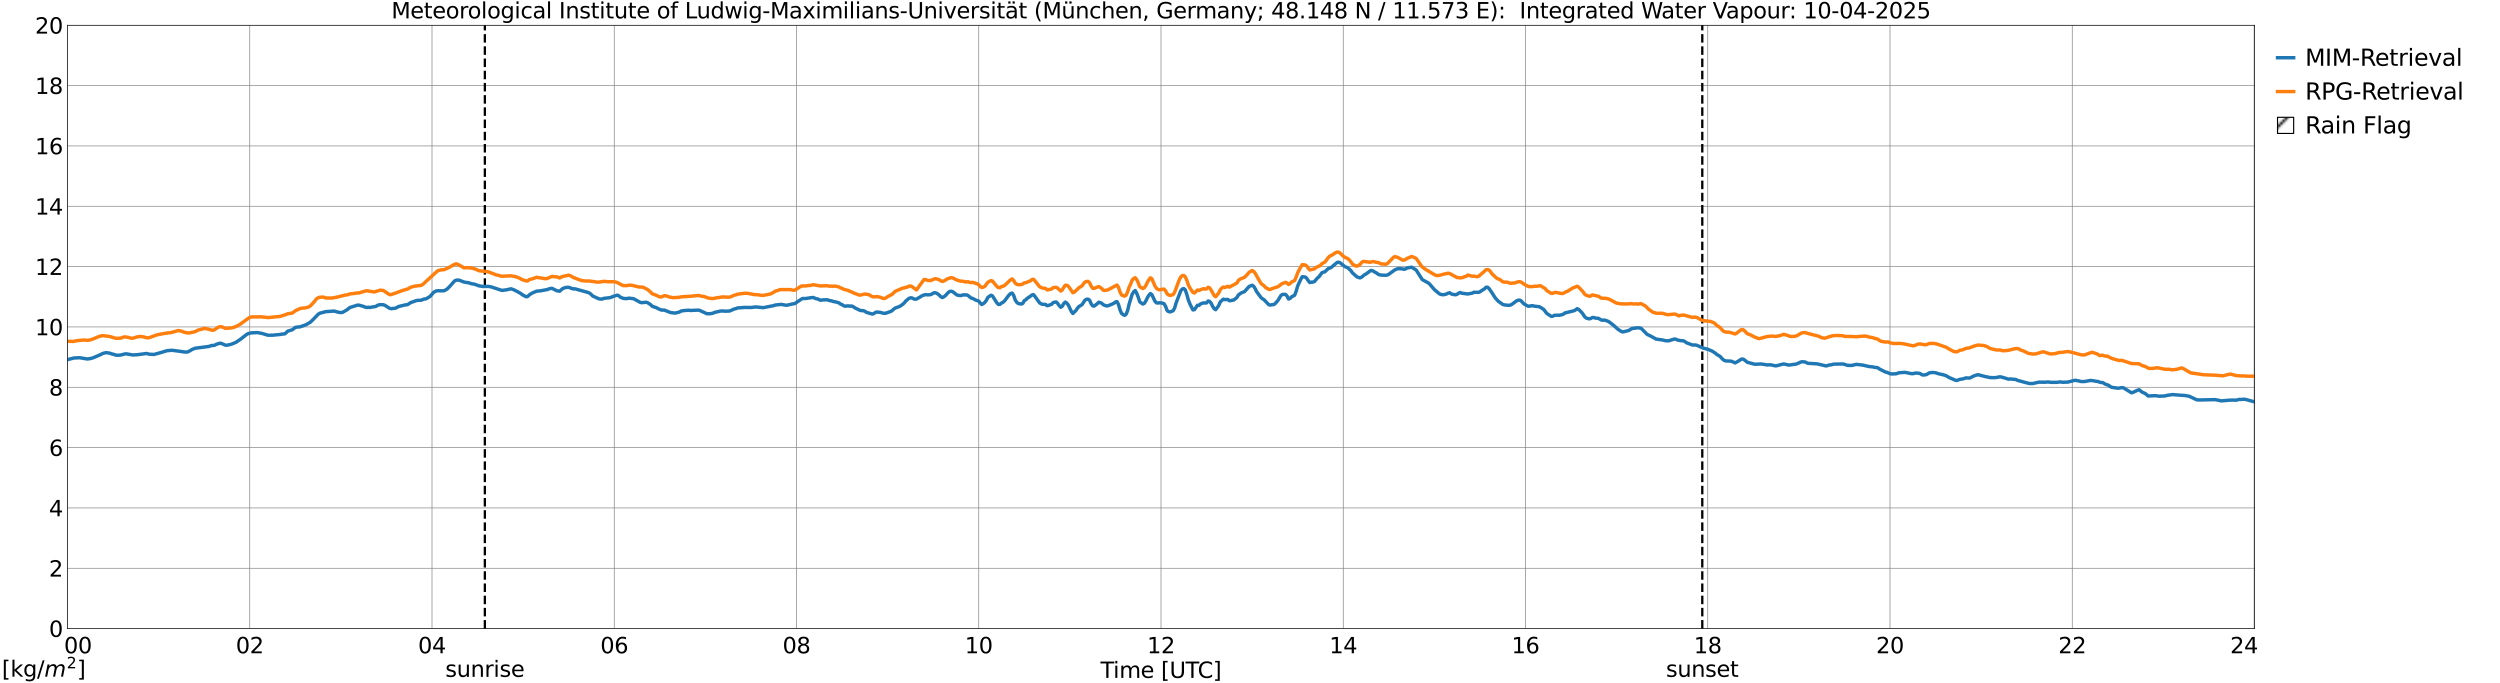 <?xml version="1.0" encoding="utf-8" standalone="no"?>
<!DOCTYPE svg PUBLIC "-//W3C//DTD SVG 1.1//EN"
  "http://www.w3.org/Graphics/SVG/1.1/DTD/svg11.dtd">
<svg xmlns:xlink="http://www.w3.org/1999/xlink" width="1085.4pt" height="296.64pt" viewBox="0 0 1085.4 296.64" xmlns="http://www.w3.org/2000/svg" version="1.1">
 <defs>
  <style type="text/css">*{stroke-linejoin: round; stroke-linecap: butt}</style>
 </defs>
 <g id="figure_1">
  <g id="patch_1">
   <path d="M 0 296.64 
L 1085.4 296.64 
L 1085.4 0 
L 0 0 
z
" style="fill: #ffffff"/>
  </g>
  <g id="axes_1">
   <g id="patch_2">
    <path d="M 29.306 272.909 
L 978.814 272.909 
L 978.814 10.976 
L 29.306 10.976 
z
" style="fill: #ffffff"/>
   </g>
   <g id="patch_3">
    <path d="M 978.814 272.909 
L 978.814 272.909 
L 978.814 10.976 
L 978.814 10.976 
z
" clip-path="url(#p0d052e7f92)" style="fill: #d3d3d3; stroke: #d3d3d3; stroke-linejoin: miter"/>
   </g>
   <g id="matplotlib.axis_1">
    <g id="xtick_1">
     <g id="line2d_1">
      <path d="M 29.306 272.909 
L 29.306 10.976 
" clip-path="url(#p0d052e7f92)" style="fill: none; stroke: #808080; stroke-width: 0.3; stroke-linecap: square"/>
     </g>
     <g id="line2d_2"/>
     <g id="text_1">
      <!--    00 -->
      <g transform="translate(18.733 283.627) scale(0.095 -0.095)">
       <defs>
        <path id="DejaVuSans-20" transform="scale(0.016)"/>
        <path id="DejaVuSans-30" d="M 2034 4250 
Q 1547 4250 1301 3770 
Q 1056 3291 1056 2328 
Q 1056 1369 1301 889 
Q 1547 409 2034 409 
Q 2525 409 2770 889 
Q 3016 1369 3016 2328 
Q 3016 3291 2770 3770 
Q 2525 4250 2034 4250 
z
M 2034 4750 
Q 2819 4750 3233 4129 
Q 3647 3509 3647 2328 
Q 3647 1150 3233 529 
Q 2819 -91 2034 -91 
Q 1250 -91 836 529 
Q 422 1150 422 2328 
Q 422 3509 836 4129 
Q 1250 4750 2034 4750 
z
" transform="scale(0.016)"/>
       </defs>
       <use xlink:href="#DejaVuSans-20"/>
       <use xlink:href="#DejaVuSans-20" transform="translate(31.787 0)"/>
       <use xlink:href="#DejaVuSans-20" transform="translate(63.574 0)"/>
       <use xlink:href="#DejaVuSans-30" transform="translate(95.361 0)"/>
       <use xlink:href="#DejaVuSans-30" transform="translate(158.984 0)"/>
      </g>
     </g>
    </g>
    <g id="xtick_2">
     <g id="line2d_3">
      <path d="M 108.431 272.909 
L 108.431 10.976 
" clip-path="url(#p0d052e7f92)" style="fill: none; stroke: #808080; stroke-width: 0.3; stroke-linecap: square"/>
     </g>
     <g id="line2d_4"/>
     <g id="text_2">
      <!-- 02 -->
      <g transform="translate(102.387 283.627) scale(0.095 -0.095)">
       <defs>
        <path id="DejaVuSans-32" d="M 1228 531 
L 3431 531 
L 3431 0 
L 469 0 
L 469 531 
Q 828 903 1448 1529 
Q 2069 2156 2228 2338 
Q 2531 2678 2651 2914 
Q 2772 3150 2772 3378 
Q 2772 3750 2511 3984 
Q 2250 4219 1831 4219 
Q 1534 4219 1204 4116 
Q 875 4013 500 3803 
L 500 4441 
Q 881 4594 1212 4672 
Q 1544 4750 1819 4750 
Q 2544 4750 2975 4387 
Q 3406 4025 3406 3419 
Q 3406 3131 3298 2873 
Q 3191 2616 2906 2266 
Q 2828 2175 2409 1742 
Q 1991 1309 1228 531 
z
" transform="scale(0.016)"/>
       </defs>
       <use xlink:href="#DejaVuSans-30"/>
       <use xlink:href="#DejaVuSans-32" transform="translate(63.623 0)"/>
      </g>
     </g>
    </g>
    <g id="xtick_3">
     <g id="line2d_5">
      <path d="M 187.557 272.909 
L 187.557 10.976 
" clip-path="url(#p0d052e7f92)" style="fill: none; stroke: #808080; stroke-width: 0.3; stroke-linecap: square"/>
     </g>
     <g id="line2d_6"/>
     <g id="text_3">
      <!-- 04 -->
      <g transform="translate(181.513 283.627) scale(0.095 -0.095)">
       <defs>
        <path id="DejaVuSans-34" d="M 2419 4116 
L 825 1625 
L 2419 1625 
L 2419 4116 
z
M 2253 4666 
L 3047 4666 
L 3047 1625 
L 3713 1625 
L 3713 1100 
L 3047 1100 
L 3047 0 
L 2419 0 
L 2419 1100 
L 313 1100 
L 313 1709 
L 2253 4666 
z
" transform="scale(0.016)"/>
       </defs>
       <use xlink:href="#DejaVuSans-30"/>
       <use xlink:href="#DejaVuSans-34" transform="translate(63.623 0)"/>
      </g>
     </g>
    </g>
    <g id="xtick_4">
     <g id="line2d_7">
      <path d="M 266.683 272.909 
L 266.683 10.976 
" clip-path="url(#p0d052e7f92)" style="fill: none; stroke: #808080; stroke-width: 0.3; stroke-linecap: square"/>
     </g>
     <g id="line2d_8"/>
     <g id="text_4">
      <!-- 06 -->
      <g transform="translate(260.638 283.627) scale(0.095 -0.095)">
       <defs>
        <path id="DejaVuSans-36" d="M 2113 2584 
Q 1688 2584 1439 2293 
Q 1191 2003 1191 1497 
Q 1191 994 1439 701 
Q 1688 409 2113 409 
Q 2538 409 2786 701 
Q 3034 994 3034 1497 
Q 3034 2003 2786 2293 
Q 2538 2584 2113 2584 
z
M 3366 4563 
L 3366 3988 
Q 3128 4100 2886 4159 
Q 2644 4219 2406 4219 
Q 1781 4219 1451 3797 
Q 1122 3375 1075 2522 
Q 1259 2794 1537 2939 
Q 1816 3084 2150 3084 
Q 2853 3084 3261 2657 
Q 3669 2231 3669 1497 
Q 3669 778 3244 343 
Q 2819 -91 2113 -91 
Q 1303 -91 875 529 
Q 447 1150 447 2328 
Q 447 3434 972 4092 
Q 1497 4750 2381 4750 
Q 2619 4750 2861 4703 
Q 3103 4656 3366 4563 
z
" transform="scale(0.016)"/>
       </defs>
       <use xlink:href="#DejaVuSans-30"/>
       <use xlink:href="#DejaVuSans-36" transform="translate(63.623 0)"/>
      </g>
     </g>
    </g>
    <g id="xtick_5">
     <g id="line2d_9">
      <path d="M 345.808 272.909 
L 345.808 10.976 
" clip-path="url(#p0d052e7f92)" style="fill: none; stroke: #808080; stroke-width: 0.3; stroke-linecap: square"/>
     </g>
     <g id="line2d_10"/>
     <g id="text_5">
      <!-- 08 -->
      <g transform="translate(339.764 283.627) scale(0.095 -0.095)">
       <defs>
        <path id="DejaVuSans-38" d="M 2034 2216 
Q 1584 2216 1326 1975 
Q 1069 1734 1069 1313 
Q 1069 891 1326 650 
Q 1584 409 2034 409 
Q 2484 409 2743 651 
Q 3003 894 3003 1313 
Q 3003 1734 2745 1975 
Q 2488 2216 2034 2216 
z
M 1403 2484 
Q 997 2584 770 2862 
Q 544 3141 544 3541 
Q 544 4100 942 4425 
Q 1341 4750 2034 4750 
Q 2731 4750 3128 4425 
Q 3525 4100 3525 3541 
Q 3525 3141 3298 2862 
Q 3072 2584 2669 2484 
Q 3125 2378 3379 2068 
Q 3634 1759 3634 1313 
Q 3634 634 3220 271 
Q 2806 -91 2034 -91 
Q 1263 -91 848 271 
Q 434 634 434 1313 
Q 434 1759 690 2068 
Q 947 2378 1403 2484 
z
M 1172 3481 
Q 1172 3119 1398 2916 
Q 1625 2713 2034 2713 
Q 2441 2713 2670 2916 
Q 2900 3119 2900 3481 
Q 2900 3844 2670 4047 
Q 2441 4250 2034 4250 
Q 1625 4250 1398 4047 
Q 1172 3844 1172 3481 
z
" transform="scale(0.016)"/>
       </defs>
       <use xlink:href="#DejaVuSans-30"/>
       <use xlink:href="#DejaVuSans-38" transform="translate(63.623 0)"/>
      </g>
     </g>
    </g>
    <g id="xtick_6">
     <g id="line2d_11">
      <path d="M 424.934 272.909 
L 424.934 10.976 
" clip-path="url(#p0d052e7f92)" style="fill: none; stroke: #808080; stroke-width: 0.3; stroke-linecap: square"/>
     </g>
     <g id="line2d_12"/>
     <g id="text_6">
      <!-- 10 -->
      <g transform="translate(418.89 283.627) scale(0.095 -0.095)">
       <defs>
        <path id="DejaVuSans-31" d="M 794 531 
L 1825 531 
L 1825 4091 
L 703 3866 
L 703 4441 
L 1819 4666 
L 2450 4666 
L 2450 531 
L 3481 531 
L 3481 0 
L 794 0 
L 794 531 
z
" transform="scale(0.016)"/>
       </defs>
       <use xlink:href="#DejaVuSans-31"/>
       <use xlink:href="#DejaVuSans-30" transform="translate(63.623 0)"/>
      </g>
     </g>
    </g>
    <g id="xtick_7">
     <g id="line2d_13">
      <path d="M 504.06 272.909 
L 504.06 10.976 
" clip-path="url(#p0d052e7f92)" style="fill: none; stroke: #808080; stroke-width: 0.3; stroke-linecap: square"/>
     </g>
     <g id="line2d_14"/>
     <g id="text_7">
      <!-- 12 -->
      <g transform="translate(498.015 283.627) scale(0.095 -0.095)">
       <use xlink:href="#DejaVuSans-31"/>
       <use xlink:href="#DejaVuSans-32" transform="translate(63.623 0)"/>
      </g>
     </g>
    </g>
    <g id="xtick_8">
     <g id="line2d_15">
      <path d="M 583.185 272.909 
L 583.185 10.976 
" clip-path="url(#p0d052e7f92)" style="fill: none; stroke: #808080; stroke-width: 0.3; stroke-linecap: square"/>
     </g>
     <g id="line2d_16"/>
     <g id="text_8">
      <!-- 14 -->
      <g transform="translate(577.141 283.627) scale(0.095 -0.095)">
       <use xlink:href="#DejaVuSans-31"/>
       <use xlink:href="#DejaVuSans-34" transform="translate(63.623 0)"/>
      </g>
     </g>
    </g>
    <g id="xtick_9">
     <g id="line2d_17">
      <path d="M 662.311 272.909 
L 662.311 10.976 
" clip-path="url(#p0d052e7f92)" style="fill: none; stroke: #808080; stroke-width: 0.3; stroke-linecap: square"/>
     </g>
     <g id="line2d_18"/>
     <g id="text_9">
      <!-- 16 -->
      <g transform="translate(656.267 283.627) scale(0.095 -0.095)">
       <use xlink:href="#DejaVuSans-31"/>
       <use xlink:href="#DejaVuSans-36" transform="translate(63.623 0)"/>
      </g>
     </g>
    </g>
    <g id="xtick_10">
     <g id="line2d_19">
      <path d="M 741.437 272.909 
L 741.437 10.976 
" clip-path="url(#p0d052e7f92)" style="fill: none; stroke: #808080; stroke-width: 0.3; stroke-linecap: square"/>
     </g>
     <g id="line2d_20"/>
     <g id="text_10">
      <!-- 18 -->
      <g transform="translate(735.392 283.627) scale(0.095 -0.095)">
       <use xlink:href="#DejaVuSans-31"/>
       <use xlink:href="#DejaVuSans-38" transform="translate(63.623 0)"/>
      </g>
     </g>
    </g>
    <g id="xtick_11">
     <g id="line2d_21">
      <path d="M 820.562 272.909 
L 820.562 10.976 
" clip-path="url(#p0d052e7f92)" style="fill: none; stroke: #808080; stroke-width: 0.3; stroke-linecap: square"/>
     </g>
     <g id="line2d_22"/>
     <g id="text_11">
      <!-- 20 -->
      <g transform="translate(814.518 283.627) scale(0.095 -0.095)">
       <use xlink:href="#DejaVuSans-32"/>
       <use xlink:href="#DejaVuSans-30" transform="translate(63.623 0)"/>
      </g>
     </g>
    </g>
    <g id="xtick_12">
     <g id="line2d_23">
      <path d="M 899.688 272.909 
L 899.688 10.976 
" clip-path="url(#p0d052e7f92)" style="fill: none; stroke: #808080; stroke-width: 0.3; stroke-linecap: square"/>
     </g>
     <g id="line2d_24"/>
     <g id="text_12">
      <!-- 22 -->
      <g transform="translate(893.644 283.627) scale(0.095 -0.095)">
       <use xlink:href="#DejaVuSans-32"/>
       <use xlink:href="#DejaVuSans-32" transform="translate(63.623 0)"/>
      </g>
     </g>
    </g>
    <g id="xtick_13">
     <g id="line2d_25">
      <path d="M 978.814 272.909 
L 978.814 10.976 
" clip-path="url(#p0d052e7f92)" style="fill: none; stroke: #808080; stroke-width: 0.3; stroke-linecap: square"/>
     </g>
     <g id="line2d_26"/>
     <g id="text_13">
      <!-- 24    -->
      <g transform="translate(968.241 283.627) scale(0.095 -0.095)">
       <use xlink:href="#DejaVuSans-32"/>
       <use xlink:href="#DejaVuSans-34" transform="translate(63.623 0)"/>
       <use xlink:href="#DejaVuSans-20" transform="translate(127.246 0)"/>
       <use xlink:href="#DejaVuSans-20" transform="translate(159.033 0)"/>
       <use xlink:href="#DejaVuSans-20" transform="translate(190.82 0)"/>
      </g>
     </g>
    </g>
    <g id="text_14">
     <!-- Time [UTC] -->
     <g transform="translate(477.806 294.322) scale(0.095 -0.095)">
      <defs>
       <path id="DejaVuSans-54" d="M -19 4666 
L 3928 4666 
L 3928 4134 
L 2272 4134 
L 2272 0 
L 1638 0 
L 1638 4134 
L -19 4134 
L -19 4666 
z
" transform="scale(0.016)"/>
       <path id="DejaVuSans-69" d="M 603 3500 
L 1178 3500 
L 1178 0 
L 603 0 
L 603 3500 
z
M 603 4863 
L 1178 4863 
L 1178 4134 
L 603 4134 
L 603 4863 
z
" transform="scale(0.016)"/>
       <path id="DejaVuSans-6d" d="M 3328 2828 
Q 3544 3216 3844 3400 
Q 4144 3584 4550 3584 
Q 5097 3584 5394 3201 
Q 5691 2819 5691 2113 
L 5691 0 
L 5113 0 
L 5113 2094 
Q 5113 2597 4934 2840 
Q 4756 3084 4391 3084 
Q 3944 3084 3684 2787 
Q 3425 2491 3425 1978 
L 3425 0 
L 2847 0 
L 2847 2094 
Q 2847 2600 2669 2842 
Q 2491 3084 2119 3084 
Q 1678 3084 1418 2786 
Q 1159 2488 1159 1978 
L 1159 0 
L 581 0 
L 581 3500 
L 1159 3500 
L 1159 2956 
Q 1356 3278 1631 3431 
Q 1906 3584 2284 3584 
Q 2666 3584 2933 3390 
Q 3200 3197 3328 2828 
z
" transform="scale(0.016)"/>
       <path id="DejaVuSans-65" d="M 3597 1894 
L 3597 1613 
L 953 1613 
Q 991 1019 1311 708 
Q 1631 397 2203 397 
Q 2534 397 2845 478 
Q 3156 559 3463 722 
L 3463 178 
Q 3153 47 2828 -22 
Q 2503 -91 2169 -91 
Q 1331 -91 842 396 
Q 353 884 353 1716 
Q 353 2575 817 3079 
Q 1281 3584 2069 3584 
Q 2775 3584 3186 3129 
Q 3597 2675 3597 1894 
z
M 3022 2063 
Q 3016 2534 2758 2815 
Q 2500 3097 2075 3097 
Q 1594 3097 1305 2825 
Q 1016 2553 972 2059 
L 3022 2063 
z
" transform="scale(0.016)"/>
       <path id="DejaVuSans-5b" d="M 550 4863 
L 1875 4863 
L 1875 4416 
L 1125 4416 
L 1125 -397 
L 1875 -397 
L 1875 -844 
L 550 -844 
L 550 4863 
z
" transform="scale(0.016)"/>
       <path id="DejaVuSans-55" d="M 556 4666 
L 1191 4666 
L 1191 1831 
Q 1191 1081 1462 751 
Q 1734 422 2344 422 
Q 2950 422 3222 751 
Q 3494 1081 3494 1831 
L 3494 4666 
L 4128 4666 
L 4128 1753 
Q 4128 841 3676 375 
Q 3225 -91 2344 -91 
Q 1459 -91 1007 375 
Q 556 841 556 1753 
L 556 4666 
z
" transform="scale(0.016)"/>
       <path id="DejaVuSans-43" d="M 4122 4306 
L 4122 3641 
Q 3803 3938 3442 4084 
Q 3081 4231 2675 4231 
Q 1875 4231 1450 3742 
Q 1025 3253 1025 2328 
Q 1025 1406 1450 917 
Q 1875 428 2675 428 
Q 3081 428 3442 575 
Q 3803 722 4122 1019 
L 4122 359 
Q 3791 134 3420 21 
Q 3050 -91 2638 -91 
Q 1578 -91 968 557 
Q 359 1206 359 2328 
Q 359 3453 968 4101 
Q 1578 4750 2638 4750 
Q 3056 4750 3426 4639 
Q 3797 4528 4122 4306 
z
" transform="scale(0.016)"/>
       <path id="DejaVuSans-5d" d="M 1947 4863 
L 1947 -844 
L 622 -844 
L 622 -397 
L 1369 -397 
L 1369 4416 
L 622 4416 
L 622 4863 
L 1947 4863 
z
" transform="scale(0.016)"/>
      </defs>
      <use xlink:href="#DejaVuSans-54"/>
      <use xlink:href="#DejaVuSans-69" transform="translate(57.959 0)"/>
      <use xlink:href="#DejaVuSans-6d" transform="translate(85.742 0)"/>
      <use xlink:href="#DejaVuSans-65" transform="translate(183.154 0)"/>
      <use xlink:href="#DejaVuSans-20" transform="translate(244.678 0)"/>
      <use xlink:href="#DejaVuSans-5b" transform="translate(276.465 0)"/>
      <use xlink:href="#DejaVuSans-55" transform="translate(315.479 0)"/>
      <use xlink:href="#DejaVuSans-54" transform="translate(388.672 0)"/>
      <use xlink:href="#DejaVuSans-43" transform="translate(443.881 0)"/>
      <use xlink:href="#DejaVuSans-5d" transform="translate(513.705 0)"/>
     </g>
    </g>
   </g>
   <g id="matplotlib.axis_2">
    <g id="ytick_1">
     <g id="line2d_27">
      <path d="M 29.306 272.909 
L 978.814 272.909 
" clip-path="url(#p0d052e7f92)" style="fill: none; stroke: #808080; stroke-width: 0.3; stroke-linecap: square"/>
     </g>
     <g id="line2d_28"/>
     <g id="text_15">
      <!-- 0 -->
      <g transform="translate(21.261 276.518) scale(0.095 -0.095)">
       <use xlink:href="#DejaVuSans-30"/>
      </g>
     </g>
    </g>
    <g id="ytick_2">
     <g id="line2d_29">
      <path d="M 29.306 246.715 
L 978.814 246.715 
" clip-path="url(#p0d052e7f92)" style="fill: none; stroke: #808080; stroke-width: 0.3; stroke-linecap: square"/>
     </g>
     <g id="line2d_30"/>
     <g id="text_16">
      <!-- 2 -->
      <g transform="translate(21.261 250.325) scale(0.095 -0.095)">
       <use xlink:href="#DejaVuSans-32"/>
      </g>
     </g>
    </g>
    <g id="ytick_3">
     <g id="line2d_31">
      <path d="M 29.306 220.522 
L 978.814 220.522 
" clip-path="url(#p0d052e7f92)" style="fill: none; stroke: #808080; stroke-width: 0.3; stroke-linecap: square"/>
     </g>
     <g id="line2d_32"/>
     <g id="text_17">
      <!-- 4 -->
      <g transform="translate(21.261 224.131) scale(0.095 -0.095)">
       <use xlink:href="#DejaVuSans-34"/>
      </g>
     </g>
    </g>
    <g id="ytick_4">
     <g id="line2d_33">
      <path d="M 29.306 194.329 
L 978.814 194.329 
" clip-path="url(#p0d052e7f92)" style="fill: none; stroke: #808080; stroke-width: 0.3; stroke-linecap: square"/>
     </g>
     <g id="line2d_34"/>
     <g id="text_18">
      <!-- 6 -->
      <g transform="translate(21.261 197.938) scale(0.095 -0.095)">
       <use xlink:href="#DejaVuSans-36"/>
      </g>
     </g>
    </g>
    <g id="ytick_5">
     <g id="line2d_35">
      <path d="M 29.306 168.136 
L 978.814 168.136 
" clip-path="url(#p0d052e7f92)" style="fill: none; stroke: #808080; stroke-width: 0.3; stroke-linecap: square"/>
     </g>
     <g id="line2d_36"/>
     <g id="text_19">
      <!-- 8 -->
      <g transform="translate(21.261 171.745) scale(0.095 -0.095)">
       <use xlink:href="#DejaVuSans-38"/>
      </g>
     </g>
    </g>
    <g id="ytick_6">
     <g id="line2d_37">
      <path d="M 29.306 141.942 
L 978.814 141.942 
" clip-path="url(#p0d052e7f92)" style="fill: none; stroke: #808080; stroke-width: 0.3; stroke-linecap: square"/>
     </g>
     <g id="line2d_38"/>
     <g id="text_20">
      <!-- 10 -->
      <g transform="translate(15.217 145.551) scale(0.095 -0.095)">
       <use xlink:href="#DejaVuSans-31"/>
       <use xlink:href="#DejaVuSans-30" transform="translate(63.623 0)"/>
      </g>
     </g>
    </g>
    <g id="ytick_7">
     <g id="line2d_39">
      <path d="M 29.306 115.749 
L 978.814 115.749 
" clip-path="url(#p0d052e7f92)" style="fill: none; stroke: #808080; stroke-width: 0.3; stroke-linecap: square"/>
     </g>
     <g id="line2d_40"/>
     <g id="text_21">
      <!-- 12 -->
      <g transform="translate(15.217 119.358) scale(0.095 -0.095)">
       <use xlink:href="#DejaVuSans-31"/>
       <use xlink:href="#DejaVuSans-32" transform="translate(63.623 0)"/>
      </g>
     </g>
    </g>
    <g id="ytick_8">
     <g id="line2d_41">
      <path d="M 29.306 89.556 
L 978.814 89.556 
" clip-path="url(#p0d052e7f92)" style="fill: none; stroke: #808080; stroke-width: 0.3; stroke-linecap: square"/>
     </g>
     <g id="line2d_42"/>
     <g id="text_22">
      <!-- 14 -->
      <g transform="translate(15.217 93.165) scale(0.095 -0.095)">
       <use xlink:href="#DejaVuSans-31"/>
       <use xlink:href="#DejaVuSans-34" transform="translate(63.623 0)"/>
      </g>
     </g>
    </g>
    <g id="ytick_9">
     <g id="line2d_43">
      <path d="M 29.306 63.362 
L 978.814 63.362 
" clip-path="url(#p0d052e7f92)" style="fill: none; stroke: #808080; stroke-width: 0.3; stroke-linecap: square"/>
     </g>
     <g id="line2d_44"/>
     <g id="text_23">
      <!-- 16 -->
      <g transform="translate(15.217 66.972) scale(0.095 -0.095)">
       <use xlink:href="#DejaVuSans-31"/>
       <use xlink:href="#DejaVuSans-36" transform="translate(63.623 0)"/>
      </g>
     </g>
    </g>
    <g id="ytick_10">
     <g id="line2d_45">
      <path d="M 29.306 37.169 
L 978.814 37.169 
" clip-path="url(#p0d052e7f92)" style="fill: none; stroke: #808080; stroke-width: 0.3; stroke-linecap: square"/>
     </g>
     <g id="line2d_46"/>
     <g id="text_24">
      <!-- 18 -->
      <g transform="translate(15.217 40.778) scale(0.095 -0.095)">
       <use xlink:href="#DejaVuSans-31"/>
       <use xlink:href="#DejaVuSans-38" transform="translate(63.623 0)"/>
      </g>
     </g>
    </g>
    <g id="ytick_11">
     <g id="line2d_47">
      <path d="M 29.306 10.976 
L 978.814 10.976 
" clip-path="url(#p0d052e7f92)" style="fill: none; stroke: #808080; stroke-width: 0.3; stroke-linecap: square"/>
     </g>
     <g id="line2d_48"/>
     <g id="text_25">
      <!-- 20 -->
      <g transform="translate(15.217 14.585) scale(0.095 -0.095)">
       <use xlink:href="#DejaVuSans-32"/>
       <use xlink:href="#DejaVuSans-30" transform="translate(63.623 0)"/>
      </g>
     </g>
    </g>
   </g>
   <g id="line2d_49">
    <path d="M 210.504 272.909 
L 210.504 10.976 
" clip-path="url(#p0d052e7f92)" style="fill: none; stroke-dasharray: 3.7,1.6; stroke-dashoffset: 0; stroke: #000000"/>
   </g>
   <g id="line2d_50">
    <path d="M 739.063 272.909 
L 739.063 10.976 
" clip-path="url(#p0d052e7f92)" style="fill: none; stroke-dasharray: 3.7,1.6; stroke-dashoffset: 0; stroke: #000000"/>
   </g>
   <g id="line2d_51">
    <path d="M 29.306 156.143 
L 31.284 155.637 
L 31.943 155.439 
L 34.581 155.305 
L 37.878 155.857 
L 39.197 155.685 
L 40.515 155.315 
L 43.812 153.884 
L 44.472 153.495 
L 45.79 153.151 
L 46.45 153.139 
L 47.768 153.362 
L 48.428 153.646 
L 49.087 153.76 
L 50.406 154.209 
L 51.725 154.214 
L 52.384 154.142 
L 54.362 153.64 
L 55.022 153.648 
L 57.659 154.108 
L 59.637 153.997 
L 63.594 153.471 
L 64.912 153.787 
L 66.89 153.889 
L 70.187 152.968 
L 72.166 152.356 
L 72.825 152.215 
L 74.803 152.083 
L 78.1 152.53 
L 79.419 152.739 
L 80.737 152.872 
L 81.397 152.8 
L 82.056 152.521 
L 83.375 151.738 
L 84.694 151.195 
L 89.969 150.508 
L 90.628 150.422 
L 91.947 149.998 
L 92.606 149.987 
L 93.266 149.863 
L 93.925 149.48 
L 95.244 149.068 
L 95.903 149.007 
L 97.881 149.859 
L 98.541 149.886 
L 100.519 149.428 
L 102.497 148.592 
L 104.475 147.244 
L 107.113 145.177 
L 107.772 144.832 
L 109.091 144.513 
L 111.728 144.395 
L 113.707 144.751 
L 116.344 145.547 
L 118.322 145.526 
L 121.619 145.219 
L 122.278 145.071 
L 123.597 144.963 
L 124.257 144.437 
L 124.916 143.761 
L 126.894 143.189 
L 128.213 142.136 
L 129.532 141.937 
L 130.191 141.93 
L 132.829 140.991 
L 134.147 140.24 
L 134.807 139.829 
L 136.125 138.545 
L 138.104 136.459 
L 138.763 136.02 
L 141.4 135.311 
L 143.379 135.168 
L 144.697 135.076 
L 145.357 135.112 
L 146.676 135.501 
L 147.335 135.656 
L 148.654 135.664 
L 150.632 134.516 
L 151.951 133.484 
L 155.247 132.465 
L 155.907 132.491 
L 157.885 133.055 
L 158.544 133.357 
L 159.204 133.509 
L 159.863 133.402 
L 160.523 133.494 
L 163.16 133.04 
L 163.819 132.627 
L 164.479 132.36 
L 165.138 132.261 
L 166.457 132.319 
L 167.116 132.564 
L 169.094 133.826 
L 169.754 134.029 
L 171.732 133.791 
L 173.051 133.085 
L 175.688 132.436 
L 177.007 132.227 
L 178.326 131.368 
L 180.963 130.442 
L 182.941 130.335 
L 183.601 130.011 
L 184.26 129.822 
L 184.92 129.748 
L 186.238 129.007 
L 186.898 128.528 
L 188.216 126.959 
L 188.876 126.561 
L 189.535 126.292 
L 190.195 126.218 
L 191.513 126.272 
L 192.832 126.242 
L 194.151 125.462 
L 195.47 124.13 
L 196.788 122.598 
L 197.448 121.915 
L 198.107 121.647 
L 198.767 121.594 
L 199.426 121.659 
L 201.404 122.44 
L 202.723 122.667 
L 203.382 122.737 
L 204.701 123.176 
L 206.02 123.398 
L 207.998 124.114 
L 209.976 124.404 
L 211.954 124.332 
L 213.273 124.556 
L 215.251 125.221 
L 217.889 126.082 
L 219.867 125.837 
L 221.845 125.38 
L 223.164 125.841 
L 225.801 127.231 
L 227.12 128.177 
L 228.439 128.848 
L 229.098 128.743 
L 229.757 128.056 
L 231.076 127.212 
L 233.054 126.395 
L 234.373 126.301 
L 237.67 125.709 
L 238.329 125.401 
L 239.648 125.163 
L 240.967 125.847 
L 241.626 126.189 
L 242.945 126.451 
L 244.264 125.308 
L 245.583 124.79 
L 246.901 124.746 
L 248.88 125.449 
L 249.539 125.381 
L 255.473 127.018 
L 256.133 127.372 
L 257.451 128.581 
L 260.089 129.769 
L 261.408 129.868 
L 262.067 129.547 
L 264.705 129.244 
L 265.364 129.094 
L 266.023 128.743 
L 268.002 128.144 
L 268.661 128.428 
L 269.32 129.018 
L 270.639 129.557 
L 271.958 129.66 
L 273.277 129.432 
L 273.936 129.581 
L 274.595 129.603 
L 275.255 129.774 
L 277.892 131.238 
L 278.552 131.414 
L 280.53 131.219 
L 281.189 131.43 
L 282.508 132.29 
L 283.167 132.981 
L 285.145 133.655 
L 285.805 134.057 
L 287.124 134.606 
L 288.442 134.64 
L 289.761 135.152 
L 291.08 135.685 
L 293.058 135.942 
L 295.036 135.46 
L 295.696 135.033 
L 297.014 134.837 
L 298.992 134.68 
L 299.652 134.795 
L 302.949 134.647 
L 303.608 134.69 
L 306.905 136.206 
L 308.224 136.211 
L 309.543 135.982 
L 310.202 135.633 
L 312.839 135.046 
L 314.158 135.016 
L 314.818 135.121 
L 316.796 135.021 
L 318.774 134.155 
L 319.433 134.032 
L 320.093 133.717 
L 323.39 133.464 
L 326.027 133.511 
L 327.346 133.356 
L 328.005 133.256 
L 329.983 133.438 
L 331.302 133.584 
L 335.918 132.693 
L 336.577 132.427 
L 339.215 132.156 
L 341.193 132.524 
L 341.852 132.467 
L 343.83 131.998 
L 344.49 131.931 
L 345.149 131.744 
L 347.787 129.959 
L 348.446 129.589 
L 349.765 129.608 
L 352.402 129.203 
L 353.062 129.162 
L 354.38 129.707 
L 355.04 129.794 
L 355.699 130.151 
L 356.359 130.359 
L 357.018 130.215 
L 358.337 130.172 
L 358.996 130.141 
L 359.655 130.296 
L 360.315 130.574 
L 360.974 130.579 
L 361.634 130.872 
L 362.952 131.115 
L 364.271 131.499 
L 364.93 132.038 
L 365.59 132.255 
L 366.249 132.723 
L 366.909 132.943 
L 368.227 132.788 
L 368.887 132.933 
L 369.546 132.847 
L 370.206 133.022 
L 371.524 133.852 
L 373.502 134.792 
L 374.821 134.892 
L 375.481 135.125 
L 376.14 135.609 
L 378.777 136.367 
L 379.437 136.11 
L 380.096 135.618 
L 380.756 135.461 
L 382.074 135.601 
L 383.393 135.961 
L 384.053 136.049 
L 384.712 135.93 
L 386.031 135.454 
L 386.69 135.247 
L 387.349 134.834 
L 388.009 134.201 
L 388.668 133.742 
L 390.646 133.02 
L 391.965 132.081 
L 392.624 131.472 
L 393.284 130.663 
L 394.603 129.565 
L 395.262 129.319 
L 395.921 129.335 
L 396.581 129.698 
L 397.24 129.916 
L 397.899 129.845 
L 399.218 129.096 
L 400.537 128.276 
L 401.856 127.915 
L 402.515 128.006 
L 403.834 127.963 
L 404.493 127.709 
L 405.153 127.292 
L 405.812 127.06 
L 406.471 127.228 
L 407.131 127.609 
L 407.79 128.132 
L 408.45 128.801 
L 409.109 129.185 
L 409.768 128.87 
L 410.428 128.37 
L 411.746 126.927 
L 412.406 126.504 
L 413.065 126.458 
L 413.725 126.693 
L 415.043 127.774 
L 415.703 128.165 
L 417.022 128.34 
L 418.34 127.996 
L 419 128.072 
L 419.659 128.011 
L 420.318 128.33 
L 421.637 129.419 
L 422.297 129.566 
L 423.615 130.276 
L 424.934 130.743 
L 425.593 131.579 
L 426.253 132.213 
L 426.912 131.82 
L 427.572 131.29 
L 428.231 130.405 
L 428.89 129.115 
L 430.209 128.198 
L 430.869 128.44 
L 432.847 131.545 
L 433.506 132.186 
L 434.165 132.124 
L 434.825 131.552 
L 435.484 131.245 
L 436.144 130.643 
L 437.462 128.863 
L 438.122 128.031 
L 438.781 127.433 
L 439.44 127.248 
L 440.1 128.236 
L 440.759 130.206 
L 441.419 131.231 
L 442.078 131.772 
L 443.397 132.007 
L 444.056 131.731 
L 444.716 130.521 
L 445.375 130.143 
L 446.034 129.479 
L 447.353 128.626 
L 448.012 128.08 
L 448.672 127.924 
L 449.331 128.685 
L 451.309 131.446 
L 451.969 131.882 
L 452.628 132.122 
L 453.947 132.168 
L 454.606 132.719 
L 455.266 132.581 
L 456.584 132.098 
L 457.244 131.373 
L 457.903 131.184 
L 458.563 131.112 
L 459.222 131.776 
L 459.881 132.694 
L 460.541 133.418 
L 461.2 132.938 
L 461.859 131.747 
L 462.519 131.151 
L 463.178 131.621 
L 463.838 132.482 
L 465.156 135.258 
L 465.816 136.093 
L 467.134 134.786 
L 467.794 133.793 
L 468.453 133.074 
L 469.772 132.273 
L 471.091 130.273 
L 471.75 129.933 
L 472.409 129.883 
L 473.069 130.351 
L 473.728 131.877 
L 474.388 132.784 
L 475.047 132.888 
L 476.366 131.88 
L 477.025 131.192 
L 478.344 131.654 
L 479.003 132.313 
L 480.322 132.807 
L 480.981 132.773 
L 482.96 131.984 
L 483.619 131.644 
L 484.278 131.124 
L 484.938 130.947 
L 485.597 132.172 
L 486.256 134.451 
L 486.916 136.035 
L 487.575 136.559 
L 488.235 136.917 
L 488.894 136.472 
L 489.553 134.888 
L 490.213 132.078 
L 491.532 127.788 
L 492.191 126.695 
L 492.85 126.141 
L 493.51 127.319 
L 494.169 128.999 
L 494.828 131.053 
L 496.147 131.989 
L 496.807 131.717 
L 497.466 130.685 
L 498.125 129.289 
L 498.785 128.205 
L 499.444 127.461 
L 500.103 127.928 
L 501.422 130.769 
L 502.082 131.486 
L 502.741 131.548 
L 503.4 131.455 
L 504.719 131.607 
L 505.379 131.869 
L 506.038 132.972 
L 506.697 134.821 
L 507.357 135.282 
L 508.016 135.437 
L 509.335 134.9 
L 509.994 133.67 
L 510.654 131.42 
L 512.632 126.279 
L 513.291 125.488 
L 513.95 125.297 
L 514.61 125.855 
L 515.269 127.836 
L 515.929 130.228 
L 516.588 131.908 
L 517.907 134.531 
L 518.566 134.453 
L 519.885 132.539 
L 520.544 132.6 
L 521.204 131.954 
L 522.522 131.485 
L 523.182 131.567 
L 523.841 131.5 
L 524.501 130.691 
L 525.16 130.855 
L 525.819 131.64 
L 526.479 133.013 
L 527.138 133.997 
L 527.797 134.451 
L 529.116 132.652 
L 529.776 131.099 
L 531.094 129.888 
L 531.754 130.08 
L 533.073 129.999 
L 533.732 130.57 
L 534.391 130.497 
L 535.71 130.217 
L 537.029 129.158 
L 537.688 128.027 
L 539.007 127.124 
L 540.326 126.6 
L 542.304 124.381 
L 543.623 123.846 
L 544.282 124.267 
L 544.941 125.313 
L 545.601 126.653 
L 547.579 129.308 
L 548.898 130.233 
L 550.876 132.31 
L 551.535 132.459 
L 552.195 132.294 
L 552.854 132.269 
L 553.513 131.918 
L 554.832 130.44 
L 556.151 128.253 
L 556.81 127.815 
L 558.129 127.804 
L 558.788 128.557 
L 559.448 129.814 
L 560.107 129.567 
L 560.766 128.863 
L 562.085 128.166 
L 562.745 126.45 
L 563.404 124.14 
L 564.723 121.287 
L 565.382 120.123 
L 566.701 120.27 
L 567.36 120.869 
L 568.02 121.914 
L 568.679 122.676 
L 569.338 122.505 
L 569.998 122.488 
L 570.657 122.252 
L 571.976 120.693 
L 572.635 120.179 
L 573.954 118.39 
L 575.273 117.951 
L 576.592 116.669 
L 577.91 116.152 
L 579.229 115.027 
L 580.548 113.928 
L 581.207 113.827 
L 581.867 114.112 
L 583.845 115.713 
L 585.164 116.272 
L 586.482 117.458 
L 587.142 118.424 
L 589.12 120.195 
L 590.439 120.654 
L 591.098 120.373 
L 592.417 119.279 
L 593.076 118.949 
L 595.054 117.482 
L 595.714 117.441 
L 597.032 118.197 
L 597.692 118.558 
L 598.351 119.064 
L 599.011 119.343 
L 600.329 119.469 
L 601.648 119.516 
L 602.307 119.403 
L 602.967 119.067 
L 605.604 117.147 
L 606.923 116.632 
L 608.901 116.723 
L 609.561 116.936 
L 610.22 116.751 
L 610.879 116.354 
L 612.858 115.999 
L 614.836 117.22 
L 617.473 121.374 
L 618.792 122.124 
L 620.111 122.82 
L 620.77 123.423 
L 622.748 125.732 
L 624.726 127.395 
L 625.386 127.797 
L 626.705 127.981 
L 628.023 127.643 
L 628.683 127.278 
L 629.342 127.093 
L 630.001 127.559 
L 630.661 127.788 
L 631.98 127.982 
L 632.639 127.743 
L 633.298 127.249 
L 633.958 126.994 
L 634.617 127.297 
L 637.255 127.636 
L 638.573 127.382 
L 639.233 127.264 
L 639.892 126.874 
L 641.87 126.93 
L 642.53 126.696 
L 643.189 126.205 
L 644.508 125.42 
L 645.167 124.717 
L 645.827 124.691 
L 646.486 125.262 
L 647.805 127.186 
L 649.123 129.267 
L 650.442 130.746 
L 652.42 132.157 
L 653.08 132.38 
L 655.058 132.563 
L 655.717 132.47 
L 656.377 132.14 
L 658.355 130.672 
L 659.014 130.376 
L 659.674 130.285 
L 660.333 130.556 
L 661.652 131.955 
L 662.97 132.702 
L 663.63 132.998 
L 664.949 132.736 
L 665.608 132.77 
L 666.267 132.949 
L 668.246 133.147 
L 668.905 133.486 
L 670.224 134.347 
L 671.542 136.074 
L 673.521 137.368 
L 674.18 137.277 
L 674.839 136.895 
L 676.158 136.834 
L 676.817 136.893 
L 678.136 136.643 
L 678.796 136.356 
L 679.455 135.866 
L 682.752 135.074 
L 683.411 134.886 
L 684.071 134.533 
L 684.73 134.022 
L 685.389 134.313 
L 686.708 135.648 
L 687.368 136.512 
L 688.027 137.567 
L 688.686 138.097 
L 690.005 138.448 
L 690.664 138.276 
L 691.324 137.847 
L 691.983 137.865 
L 692.643 138.096 
L 693.961 138.206 
L 695.28 138.973 
L 695.939 139.036 
L 696.599 138.95 
L 697.918 139.398 
L 698.577 139.725 
L 700.555 141.237 
L 702.533 143.024 
L 703.852 143.846 
L 704.511 144.135 
L 707.149 143.479 
L 708.468 142.657 
L 709.786 142.467 
L 711.105 142.309 
L 712.424 142.476 
L 713.743 143.773 
L 715.062 145.132 
L 716.38 145.769 
L 719.018 147.207 
L 720.996 147.492 
L 721.655 147.563 
L 722.974 147.897 
L 724.293 148.011 
L 726.93 147.194 
L 727.59 147.276 
L 728.249 147.604 
L 729.568 147.875 
L 730.887 147.968 
L 731.546 148.308 
L 732.205 148.819 
L 734.184 149.556 
L 734.843 149.797 
L 736.162 149.791 
L 736.821 149.953 
L 739.459 151.128 
L 741.437 151.634 
L 743.415 152.471 
L 744.734 153.335 
L 745.393 153.913 
L 746.712 154.678 
L 748.031 156.08 
L 748.69 156.516 
L 749.349 156.709 
L 750.668 156.758 
L 751.327 156.783 
L 751.987 156.922 
L 753.306 157.559 
L 754.624 156.841 
L 755.943 155.975 
L 756.602 155.846 
L 757.262 156.156 
L 758.581 157.263 
L 761.878 158.153 
L 764.515 158.016 
L 766.493 158.302 
L 767.153 158.451 
L 768.471 158.373 
L 769.79 158.582 
L 770.449 158.78 
L 771.109 158.845 
L 773.087 158.33 
L 774.406 158.013 
L 775.725 158.293 
L 776.384 158.463 
L 777.043 158.47 
L 778.362 158.244 
L 779.681 158.106 
L 781 157.589 
L 781.659 157.24 
L 782.318 157.054 
L 783.637 157.141 
L 784.956 157.741 
L 788.912 157.968 
L 792.868 158.888 
L 794.187 158.466 
L 794.847 158.418 
L 796.165 158.091 
L 800.122 158.024 
L 800.781 158.168 
L 802.1 158.63 
L 804.078 158.644 
L 805.397 158.305 
L 806.056 158.206 
L 808.694 158.504 
L 811.331 159.106 
L 813.309 159.334 
L 813.969 159.527 
L 814.628 159.551 
L 815.287 159.687 
L 815.947 160.185 
L 818.584 161.526 
L 819.244 161.649 
L 820.562 162.234 
L 821.222 162.354 
L 823.2 162.288 
L 824.519 161.832 
L 827.156 161.666 
L 829.794 162.214 
L 830.453 162.24 
L 831.772 161.937 
L 833.091 162.049 
L 833.75 162.226 
L 834.409 162.696 
L 835.069 162.827 
L 836.388 162.639 
L 837.706 161.856 
L 839.025 161.705 
L 840.344 161.833 
L 841.663 162.27 
L 843.641 162.704 
L 844.959 163.135 
L 846.278 163.934 
L 848.916 165.058 
L 849.575 165.193 
L 850.894 164.695 
L 852.213 164.507 
L 853.531 164.065 
L 854.85 164.139 
L 855.51 163.999 
L 856.828 163.276 
L 858.147 162.831 
L 858.806 162.684 
L 862.103 163.539 
L 863.422 163.789 
L 864.082 163.938 
L 866.06 163.967 
L 867.378 163.792 
L 868.038 163.606 
L 868.697 163.622 
L 870.675 164.194 
L 871.994 164.62 
L 872.653 164.524 
L 874.632 164.696 
L 875.291 164.808 
L 875.95 165.146 
L 879.907 166.216 
L 881.225 166.527 
L 882.544 166.515 
L 885.182 165.91 
L 887.819 165.947 
L 889.138 165.829 
L 890.457 165.993 
L 893.094 165.989 
L 894.413 165.815 
L 895.732 165.967 
L 897.051 165.895 
L 897.71 165.906 
L 900.347 165.22 
L 901.007 165.106 
L 902.326 165.345 
L 903.644 165.662 
L 904.963 165.659 
L 907.601 165.167 
L 908.919 165.322 
L 910.238 165.575 
L 910.898 165.626 
L 911.557 165.914 
L 912.216 166.071 
L 912.876 166.065 
L 914.194 166.885 
L 914.854 167.036 
L 915.513 167.321 
L 916.173 167.823 
L 916.832 168.157 
L 919.469 168.539 
L 920.129 168.499 
L 920.788 168.342 
L 921.448 168.304 
L 922.107 168.469 
L 923.426 169.326 
L 925.404 170.534 
L 926.063 170.348 
L 928.041 169.425 
L 928.701 169.201 
L 930.02 170.244 
L 931.338 170.83 
L 932.657 171.922 
L 935.954 171.78 
L 937.273 172.015 
L 939.91 171.924 
L 940.57 171.706 
L 943.207 171.309 
L 947.163 171.626 
L 948.482 171.69 
L 950.46 172.033 
L 953.757 173.598 
L 955.076 173.65 
L 961.67 173.499 
L 963.648 173.878 
L 964.307 174.054 
L 965.626 173.944 
L 968.264 173.717 
L 969.582 173.703 
L 970.901 173.737 
L 972.22 173.398 
L 972.879 173.436 
L 974.198 173.33 
L 974.857 173.397 
L 978.154 174.285 
L 978.154 174.285 
" clip-path="url(#p0d052e7f92)" style="fill: none; stroke: #1f77b4; stroke-width: 1.5; stroke-linecap: square"/>
   </g>
   <g id="line2d_52">
    <path d="M 29.306 148.152 
L 31.943 148.244 
L 33.262 147.925 
L 36.559 147.612 
L 37.878 147.771 
L 39.197 147.575 
L 40.515 147.127 
L 43.153 146.023 
L 44.472 145.727 
L 46.45 145.928 
L 47.768 146.132 
L 50.406 146.906 
L 52.384 146.804 
L 53.703 146.33 
L 54.362 146.273 
L 55.681 146.483 
L 57 146.859 
L 57.659 146.841 
L 59.637 146.236 
L 60.956 146.066 
L 62.275 146.246 
L 63.594 146.642 
L 64.253 146.676 
L 64.912 146.553 
L 68.209 145.364 
L 71.506 144.737 
L 72.825 144.549 
L 74.144 144.418 
L 77.441 143.5 
L 78.759 143.753 
L 80.078 144.289 
L 81.397 144.53 
L 82.056 144.579 
L 84.694 144.008 
L 86.013 143.317 
L 87.991 142.794 
L 88.65 142.576 
L 89.969 142.772 
L 91.947 143.341 
L 92.606 143.387 
L 93.266 143.067 
L 94.584 142.154 
L 95.244 141.912 
L 95.903 141.82 
L 96.563 141.993 
L 97.881 142.586 
L 100.519 142.351 
L 101.178 142.238 
L 103.156 141.441 
L 104.475 140.631 
L 107.772 138.21 
L 108.431 137.833 
L 109.091 137.603 
L 113.707 137.549 
L 114.366 137.708 
L 115.025 137.695 
L 116.344 137.886 
L 119.641 137.554 
L 121.619 137.388 
L 124.257 136.519 
L 124.916 136.213 
L 126.894 135.934 
L 128.213 134.941 
L 129.532 134.281 
L 130.85 133.807 
L 132.169 133.719 
L 132.829 133.62 
L 134.147 133.209 
L 134.807 132.748 
L 136.125 131.342 
L 137.444 129.718 
L 138.104 129.285 
L 138.763 129.069 
L 140.082 128.971 
L 140.741 129.08 
L 141.4 129.372 
L 144.038 129.405 
L 146.016 129.071 
L 149.972 128.077 
L 150.632 128.054 
L 151.951 127.608 
L 153.929 127.39 
L 154.588 127.231 
L 155.907 127.182 
L 157.885 126.562 
L 159.204 126.219 
L 160.523 126.447 
L 162.501 126.757 
L 165.138 125.954 
L 166.457 126.131 
L 169.094 127.895 
L 169.754 127.904 
L 171.732 127.248 
L 173.051 126.74 
L 175.029 126.026 
L 177.007 125.461 
L 178.326 124.704 
L 180.304 124.189 
L 180.963 124.151 
L 181.623 123.992 
L 182.282 124 
L 182.941 123.867 
L 183.601 123.448 
L 189.535 118.001 
L 190.195 117.5 
L 191.513 117.167 
L 192.832 117.078 
L 194.81 116.177 
L 197.448 114.714 
L 198.107 114.56 
L 198.767 114.753 
L 200.745 115.863 
L 201.404 116.296 
L 202.723 116.209 
L 204.701 116.359 
L 206.02 116.699 
L 207.998 117.543 
L 211.954 118.002 
L 214.592 119.002 
L 215.251 119.304 
L 216.57 119.574 
L 217.229 119.82 
L 217.889 119.927 
L 221.845 119.748 
L 223.823 120.094 
L 225.801 120.866 
L 226.461 121.336 
L 228.439 121.965 
L 229.098 121.968 
L 229.757 121.415 
L 231.076 121.062 
L 233.054 120.367 
L 233.714 120.552 
L 235.033 120.706 
L 236.351 120.966 
L 237.011 120.995 
L 237.67 120.863 
L 239.648 119.982 
L 240.308 120.132 
L 241.626 120.19 
L 242.286 120.351 
L 242.945 120.689 
L 244.264 120.044 
L 246.242 119.602 
L 246.901 119.472 
L 247.561 119.658 
L 248.88 120.459 
L 252.176 121.705 
L 253.495 121.947 
L 254.814 122.019 
L 255.473 121.963 
L 257.451 122.216 
L 259.43 122.513 
L 261.408 122.315 
L 262.067 122.143 
L 264.045 122.32 
L 266.683 122.33 
L 267.342 122.454 
L 268.661 122.974 
L 269.32 123.437 
L 270.639 123.999 
L 271.958 124.018 
L 273.277 123.777 
L 274.595 123.917 
L 276.573 124.395 
L 277.233 124.586 
L 279.211 124.7 
L 281.189 125.711 
L 282.508 126.859 
L 283.167 127.554 
L 285.145 128.27 
L 285.805 128.648 
L 286.464 128.894 
L 287.124 128.941 
L 288.442 128.361 
L 289.102 128.435 
L 291.08 129.072 
L 292.399 129.247 
L 294.377 129.111 
L 295.036 129.058 
L 295.696 128.877 
L 297.014 128.792 
L 300.311 128.587 
L 301.63 128.411 
L 303.608 128.318 
L 304.267 128.554 
L 305.586 128.705 
L 307.564 129.421 
L 308.883 129.584 
L 309.543 129.628 
L 311.521 129.223 
L 312.18 129.197 
L 313.499 128.919 
L 314.818 128.959 
L 316.136 129.032 
L 316.796 128.982 
L 317.455 128.786 
L 318.774 128.162 
L 319.433 128.048 
L 320.093 127.747 
L 323.39 127.308 
L 324.708 127.371 
L 327.346 127.874 
L 329.324 128.014 
L 330.643 128.225 
L 331.302 128.252 
L 333.94 127.749 
L 334.599 127.593 
L 335.918 126.881 
L 336.577 126.413 
L 337.896 126.074 
L 338.555 125.731 
L 343.171 125.726 
L 344.49 126.043 
L 345.149 125.952 
L 347.127 124.663 
L 347.787 124.276 
L 348.446 124.141 
L 349.765 124.163 
L 351.083 123.924 
L 351.743 123.961 
L 353.062 123.612 
L 356.359 124.175 
L 357.018 124.063 
L 357.677 124.126 
L 358.996 124.028 
L 360.315 124.289 
L 360.974 124.199 
L 361.634 124.301 
L 362.293 124.213 
L 362.952 124.28 
L 364.271 124.595 
L 364.93 125.001 
L 365.59 125.195 
L 366.249 125.597 
L 368.227 126.08 
L 368.887 126.437 
L 370.206 126.947 
L 370.865 127.327 
L 372.184 127.759 
L 372.843 128.079 
L 373.502 128.13 
L 375.481 127.656 
L 376.14 127.724 
L 377.459 128.02 
L 378.118 128.481 
L 378.777 128.8 
L 379.437 128.913 
L 380.756 128.756 
L 382.074 129.031 
L 383.393 129.568 
L 384.053 129.588 
L 384.712 129.269 
L 385.371 128.808 
L 387.349 127.764 
L 388.668 126.486 
L 391.965 125.065 
L 392.624 124.994 
L 393.284 124.756 
L 393.943 124.637 
L 394.603 124.214 
L 395.262 124.161 
L 395.921 124.409 
L 397.899 125.88 
L 399.218 124.038 
L 400.537 122.226 
L 401.196 121.354 
L 401.856 121.382 
L 402.515 121.669 
L 403.834 121.838 
L 404.493 121.617 
L 405.812 121.038 
L 406.471 121.06 
L 407.131 121.212 
L 409.109 122.205 
L 409.768 121.996 
L 410.428 121.639 
L 411.087 121.157 
L 412.406 120.686 
L 413.065 120.536 
L 413.725 120.684 
L 415.043 121.424 
L 415.703 121.674 
L 417.022 122.047 
L 418.34 122.146 
L 419 122.406 
L 420.318 122.31 
L 420.978 122.59 
L 421.637 122.709 
L 422.297 122.57 
L 424.275 123.232 
L 424.934 123.624 
L 425.593 124.377 
L 426.253 124.839 
L 426.912 124.665 
L 427.572 124.309 
L 428.89 122.544 
L 430.209 121.814 
L 430.869 122.009 
L 432.847 124.41 
L 433.506 124.864 
L 434.165 124.905 
L 434.825 124.383 
L 435.484 124.277 
L 436.144 123.936 
L 438.122 122.086 
L 438.781 121.436 
L 439.44 121.101 
L 440.1 121.797 
L 440.759 122.925 
L 441.419 123.421 
L 442.078 123.588 
L 443.397 123.573 
L 444.056 123.28 
L 444.716 122.786 
L 445.375 122.734 
L 447.353 121.926 
L 448.012 121.363 
L 448.672 121.249 
L 449.331 121.919 
L 450.65 123.606 
L 451.309 124.41 
L 451.969 124.825 
L 452.628 125.05 
L 453.947 125.226 
L 454.606 125.852 
L 455.266 125.771 
L 456.584 125.468 
L 457.244 124.854 
L 458.563 124.727 
L 459.222 125.136 
L 460.541 126.357 
L 461.2 125.86 
L 461.859 124.704 
L 462.519 123.845 
L 463.178 123.845 
L 463.838 124.272 
L 465.156 126.159 
L 465.816 127.078 
L 466.475 126.796 
L 468.453 124.904 
L 469.772 124.124 
L 470.431 123.154 
L 471.091 122.452 
L 471.75 122.207 
L 472.409 122.161 
L 473.069 122.807 
L 473.728 124.221 
L 474.388 125.154 
L 475.047 125.203 
L 477.025 124.397 
L 477.685 124.78 
L 478.344 125.304 
L 479.003 126.014 
L 479.663 126.096 
L 480.981 125.863 
L 484.938 123.747 
L 485.597 124.726 
L 486.256 126.732 
L 486.916 128.05 
L 488.235 128.575 
L 488.894 128.17 
L 489.553 126.752 
L 490.213 124.687 
L 490.872 123.337 
L 491.532 121.629 
L 492.191 120.892 
L 492.85 120.576 
L 493.51 121.362 
L 494.169 122.739 
L 494.828 124.467 
L 496.147 125.268 
L 496.807 124.927 
L 497.466 124.007 
L 498.125 122.594 
L 498.785 121.474 
L 499.444 120.603 
L 500.103 121.037 
L 501.422 124.142 
L 502.082 125.171 
L 502.741 125.627 
L 503.4 125.843 
L 504.719 125.559 
L 505.379 125.527 
L 506.038 126.246 
L 506.697 127.553 
L 507.357 128.052 
L 508.016 128.3 
L 509.335 127.886 
L 509.994 126.868 
L 511.313 123.294 
L 511.972 121.55 
L 512.632 120.276 
L 513.291 119.66 
L 513.95 119.6 
L 514.61 120.231 
L 515.269 121.696 
L 515.929 123.662 
L 516.588 124.991 
L 517.907 126.955 
L 518.566 127.203 
L 519.885 125.911 
L 520.544 126.117 
L 521.204 125.786 
L 522.522 125.303 
L 523.182 125.524 
L 523.841 125.411 
L 524.501 124.716 
L 525.16 125.002 
L 525.819 125.919 
L 527.138 128.314 
L 527.797 128.837 
L 529.116 127.201 
L 529.776 125.819 
L 530.435 125.059 
L 531.094 124.622 
L 531.754 124.836 
L 533.073 124.308 
L 533.732 124.666 
L 537.029 122.877 
L 537.688 121.713 
L 538.348 121.213 
L 539.666 120.662 
L 540.326 120.388 
L 541.644 119.043 
L 542.304 118.242 
L 543.623 117.464 
L 544.282 117.819 
L 544.941 118.644 
L 546.919 122.135 
L 547.579 123.145 
L 548.898 124.163 
L 549.557 124.938 
L 550.216 125.194 
L 550.876 125.663 
L 551.535 125.67 
L 552.195 125.322 
L 554.173 124.696 
L 554.832 124.466 
L 555.491 124.026 
L 556.151 123.438 
L 556.81 123.057 
L 557.47 122.885 
L 558.129 122.569 
L 558.788 122.872 
L 559.448 123.513 
L 560.107 123.112 
L 560.766 122.432 
L 562.085 121.786 
L 562.745 120.255 
L 563.404 118.421 
L 564.723 115.957 
L 565.382 114.892 
L 566.701 115.051 
L 567.36 115.514 
L 568.02 116.491 
L 568.679 117.205 
L 570.657 116.722 
L 571.317 116.174 
L 571.976 115.809 
L 572.635 115.578 
L 573.295 115.209 
L 573.954 114.433 
L 575.273 113.739 
L 576.592 111.946 
L 577.251 111.25 
L 578.57 110.584 
L 579.889 109.676 
L 580.548 109.419 
L 581.207 109.493 
L 581.867 109.919 
L 583.185 111.212 
L 583.845 111.683 
L 585.164 112.293 
L 585.823 112.865 
L 586.482 113.65 
L 587.142 114.616 
L 588.46 115.433 
L 589.12 115.566 
L 590.439 114.866 
L 591.098 114.044 
L 591.757 113.53 
L 592.417 113.492 
L 593.076 113.67 
L 593.736 113.686 
L 594.395 113.832 
L 595.054 113.849 
L 595.714 113.587 
L 596.373 113.592 
L 597.692 113.915 
L 598.351 113.971 
L 599.67 114.58 
L 601.648 114.713 
L 602.307 114.466 
L 604.286 112.461 
L 604.945 111.745 
L 605.604 111.4 
L 606.923 111.778 
L 608.901 112.926 
L 609.561 112.964 
L 610.22 112.649 
L 610.879 112.192 
L 612.858 111.366 
L 613.517 111.565 
L 614.836 112.206 
L 616.154 114.043 
L 616.814 115.07 
L 617.473 115.886 
L 618.792 116.865 
L 621.429 118.442 
L 622.748 119.231 
L 623.408 119.523 
L 624.067 119.688 
L 625.386 119.423 
L 626.705 119.048 
L 628.683 118.628 
L 629.342 118.726 
L 632.639 120.535 
L 633.298 120.516 
L 633.958 120.69 
L 635.276 120.416 
L 635.936 120.096 
L 636.595 119.946 
L 637.255 119.402 
L 639.233 119.968 
L 639.892 119.868 
L 641.211 120.152 
L 641.87 119.999 
L 643.189 118.909 
L 644.508 117.752 
L 645.167 117.106 
L 645.827 117.042 
L 646.486 117.24 
L 647.145 117.984 
L 647.805 118.923 
L 649.783 120.76 
L 650.442 121.111 
L 651.102 121.289 
L 652.42 122.338 
L 653.08 122.483 
L 654.399 122.506 
L 655.717 122.997 
L 657.695 122.84 
L 659.014 122.35 
L 659.674 122.263 
L 660.333 122.413 
L 661.652 123.358 
L 662.97 124.092 
L 663.63 124.39 
L 664.949 124.449 
L 666.267 124.289 
L 667.586 124.26 
L 668.246 124.072 
L 668.905 124.1 
L 670.883 125.311 
L 671.542 126.169 
L 672.861 126.977 
L 673.521 127.367 
L 674.18 127.33 
L 674.839 126.999 
L 675.499 126.954 
L 678.136 127.465 
L 678.796 127.304 
L 679.455 126.916 
L 680.774 126.338 
L 682.752 125.075 
L 684.73 124.279 
L 685.389 124.648 
L 687.368 126.774 
L 688.027 127.774 
L 688.686 128.184 
L 689.346 128.365 
L 690.005 128.663 
L 690.664 128.483 
L 691.324 128.04 
L 693.961 128.618 
L 695.28 129.475 
L 697.258 129.517 
L 698.577 129.852 
L 701.215 131.293 
L 701.874 131.624 
L 703.852 131.927 
L 707.149 131.963 
L 707.808 131.803 
L 709.127 131.96 
L 710.446 131.931 
L 711.105 132.043 
L 712.424 131.804 
L 714.402 132.865 
L 715.721 134.215 
L 717.04 135.144 
L 717.699 135.622 
L 718.358 135.719 
L 719.018 135.991 
L 721.655 136.007 
L 723.633 136.573 
L 724.293 136.619 
L 726.93 136.342 
L 727.59 136.493 
L 728.909 137.16 
L 729.568 136.892 
L 730.227 136.878 
L 730.887 136.751 
L 734.843 137.823 
L 735.502 137.654 
L 736.162 137.709 
L 736.821 137.894 
L 738.14 138.627 
L 738.799 138.994 
L 739.459 139.21 
L 742.756 139.579 
L 744.074 140.137 
L 744.734 140.639 
L 745.393 141.285 
L 746.712 142.135 
L 748.031 143.636 
L 748.69 143.993 
L 749.349 144.186 
L 750.668 144.213 
L 751.987 144.574 
L 753.306 145.006 
L 753.965 144.648 
L 755.943 143.17 
L 756.602 143.07 
L 757.262 143.48 
L 758.581 144.877 
L 759.899 145.338 
L 761.878 146.382 
L 762.537 146.578 
L 763.196 146.906 
L 763.856 147.015 
L 767.153 146.124 
L 769.131 145.914 
L 771.109 146.067 
L 773.087 145.647 
L 774.406 145.131 
L 775.725 145.511 
L 777.043 145.975 
L 777.703 146.11 
L 779.021 146.034 
L 779.681 145.918 
L 780.34 145.632 
L 781.659 144.849 
L 782.318 144.533 
L 782.978 144.388 
L 783.637 144.401 
L 786.275 145.127 
L 789.572 145.954 
L 790.89 146.622 
L 792.209 146.845 
L 793.528 146.432 
L 794.187 146.168 
L 794.847 146.038 
L 795.506 145.795 
L 797.484 145.648 
L 800.122 145.761 
L 800.781 146.038 
L 802.1 146.066 
L 804.078 146.093 
L 806.056 146.215 
L 807.375 146.038 
L 810.012 145.896 
L 811.331 146.279 
L 813.309 146.649 
L 813.969 146.965 
L 814.628 147.019 
L 815.287 147.293 
L 815.947 147.796 
L 816.606 148.151 
L 818.584 148.519 
L 819.244 148.444 
L 819.903 148.493 
L 820.562 148.813 
L 821.881 149.106 
L 823.2 149.135 
L 824.519 149.061 
L 826.497 149.269 
L 830.453 150.119 
L 831.112 150.068 
L 832.431 149.516 
L 833.091 149.349 
L 833.75 149.338 
L 835.728 149.703 
L 836.388 149.635 
L 837.706 149.103 
L 839.684 149.099 
L 841.003 149.385 
L 844.959 150.77 
L 846.278 151.566 
L 848.256 152.62 
L 849.575 152.768 
L 850.894 152.078 
L 852.213 151.843 
L 853.531 151.236 
L 854.85 151.086 
L 857.488 150.111 
L 858.806 149.789 
L 861.444 150.032 
L 862.763 150.515 
L 864.082 151.306 
L 866.719 151.945 
L 868.038 151.94 
L 868.697 152.012 
L 869.357 152.275 
L 870.675 152.238 
L 871.994 152.091 
L 873.313 151.758 
L 874.632 151.427 
L 875.95 151.319 
L 876.61 151.543 
L 877.269 151.959 
L 878.588 152.398 
L 880.566 153.399 
L 882.544 153.71 
L 883.863 153.646 
L 886.5 152.841 
L 887.16 152.723 
L 889.138 153.347 
L 889.797 153.599 
L 890.457 153.664 
L 892.435 153.504 
L 893.754 153.058 
L 895.072 152.987 
L 897.051 152.713 
L 897.71 152.59 
L 899.688 153.016 
L 903.644 154.07 
L 904.963 154.115 
L 906.941 153.409 
L 908.26 152.92 
L 910.238 153.574 
L 910.898 153.887 
L 911.557 154.389 
L 912.876 154.206 
L 913.535 154.498 
L 914.194 154.633 
L 914.854 154.592 
L 916.832 155.61 
L 920.129 156.544 
L 920.788 156.434 
L 921.448 156.505 
L 925.404 157.839 
L 928.701 157.936 
L 930.02 158.711 
L 931.338 159.087 
L 932.657 159.834 
L 933.316 159.965 
L 934.635 159.953 
L 936.613 159.642 
L 939.91 160.314 
L 941.888 160.335 
L 943.207 160.566 
L 945.185 160.316 
L 947.163 159.723 
L 947.823 159.967 
L 951.12 161.888 
L 952.438 162.072 
L 955.735 162.551 
L 956.395 162.685 
L 962.329 162.925 
L 964.967 163.182 
L 968.264 162.386 
L 970.901 163.071 
L 973.539 163.242 
L 974.198 163.165 
L 974.857 163.302 
L 978.154 163.342 
L 978.154 163.342 
" clip-path="url(#p0d052e7f92)" style="fill: none; stroke: #ff7f0e; stroke-width: 1.5; stroke-linecap: square"/>
   </g>
   <g id="patch_4">
    <path d="M 29.306 272.909 
L 29.306 10.976 
" style="fill: none; stroke: #000000; stroke-width: 0.3; stroke-linejoin: miter; stroke-linecap: square"/>
   </g>
   <g id="patch_5">
    <path d="M 978.814 272.909 
L 978.814 10.976 
" style="fill: none; stroke: #000000; stroke-width: 0.3; stroke-linejoin: miter; stroke-linecap: square"/>
   </g>
   <g id="patch_6">
    <path d="M 29.306 272.909 
L 978.814 272.909 
" style="fill: none; stroke: #000000; stroke-width: 0.3; stroke-linejoin: miter; stroke-linecap: square"/>
   </g>
   <g id="patch_7">
    <path d="M 29.306 10.976 
L 978.814 10.976 
" style="fill: none; stroke: #000000; stroke-width: 0.3; stroke-linejoin: miter; stroke-linecap: square"/>
   </g>
   <g id="text_26">
    <!-- sunrise -->
    <g transform="translate(193.339 293.863) scale(0.095 -0.095)">
     <defs>
      <path id="DejaVuSans-73" d="M 2834 3397 
L 2834 2853 
Q 2591 2978 2328 3040 
Q 2066 3103 1784 3103 
Q 1356 3103 1142 2972 
Q 928 2841 928 2578 
Q 928 2378 1081 2264 
Q 1234 2150 1697 2047 
L 1894 2003 
Q 2506 1872 2764 1633 
Q 3022 1394 3022 966 
Q 3022 478 2636 193 
Q 2250 -91 1575 -91 
Q 1294 -91 989 -36 
Q 684 19 347 128 
L 347 722 
Q 666 556 975 473 
Q 1284 391 1588 391 
Q 1994 391 2212 530 
Q 2431 669 2431 922 
Q 2431 1156 2273 1281 
Q 2116 1406 1581 1522 
L 1381 1569 
Q 847 1681 609 1914 
Q 372 2147 372 2553 
Q 372 3047 722 3315 
Q 1072 3584 1716 3584 
Q 2034 3584 2315 3537 
Q 2597 3491 2834 3397 
z
" transform="scale(0.016)"/>
      <path id="DejaVuSans-75" d="M 544 1381 
L 544 3500 
L 1119 3500 
L 1119 1403 
Q 1119 906 1312 657 
Q 1506 409 1894 409 
Q 2359 409 2629 706 
Q 2900 1003 2900 1516 
L 2900 3500 
L 3475 3500 
L 3475 0 
L 2900 0 
L 2900 538 
Q 2691 219 2414 64 
Q 2138 -91 1772 -91 
Q 1169 -91 856 284 
Q 544 659 544 1381 
z
M 1991 3584 
L 1991 3584 
z
" transform="scale(0.016)"/>
      <path id="DejaVuSans-6e" d="M 3513 2113 
L 3513 0 
L 2938 0 
L 2938 2094 
Q 2938 2591 2744 2837 
Q 2550 3084 2163 3084 
Q 1697 3084 1428 2787 
Q 1159 2491 1159 1978 
L 1159 0 
L 581 0 
L 581 3500 
L 1159 3500 
L 1159 2956 
Q 1366 3272 1645 3428 
Q 1925 3584 2291 3584 
Q 2894 3584 3203 3211 
Q 3513 2838 3513 2113 
z
" transform="scale(0.016)"/>
      <path id="DejaVuSans-72" d="M 2631 2963 
Q 2534 3019 2420 3045 
Q 2306 3072 2169 3072 
Q 1681 3072 1420 2755 
Q 1159 2438 1159 1844 
L 1159 0 
L 581 0 
L 581 3500 
L 1159 3500 
L 1159 2956 
Q 1341 3275 1631 3429 
Q 1922 3584 2338 3584 
Q 2397 3584 2469 3576 
Q 2541 3569 2628 3553 
L 2631 2963 
z
" transform="scale(0.016)"/>
     </defs>
     <use xlink:href="#DejaVuSans-73"/>
     <use xlink:href="#DejaVuSans-75" transform="translate(52.1 0)"/>
     <use xlink:href="#DejaVuSans-6e" transform="translate(115.479 0)"/>
     <use xlink:href="#DejaVuSans-72" transform="translate(178.857 0)"/>
     <use xlink:href="#DejaVuSans-69" transform="translate(219.971 0)"/>
     <use xlink:href="#DejaVuSans-73" transform="translate(247.754 0)"/>
     <use xlink:href="#DejaVuSans-65" transform="translate(299.854 0)"/>
    </g>
   </g>
   <g id="text_27">
    <!-- sunset -->
    <g transform="translate(723.309 293.863) scale(0.095 -0.095)">
     <defs>
      <path id="DejaVuSans-74" d="M 1172 4494 
L 1172 3500 
L 2356 3500 
L 2356 3053 
L 1172 3053 
L 1172 1153 
Q 1172 725 1289 603 
Q 1406 481 1766 481 
L 2356 481 
L 2356 0 
L 1766 0 
Q 1100 0 847 248 
Q 594 497 594 1153 
L 594 3053 
L 172 3053 
L 172 3500 
L 594 3500 
L 594 4494 
L 1172 4494 
z
" transform="scale(0.016)"/>
     </defs>
     <use xlink:href="#DejaVuSans-73"/>
     <use xlink:href="#DejaVuSans-75" transform="translate(52.1 0)"/>
     <use xlink:href="#DejaVuSans-6e" transform="translate(115.479 0)"/>
     <use xlink:href="#DejaVuSans-73" transform="translate(178.857 0)"/>
     <use xlink:href="#DejaVuSans-65" transform="translate(230.957 0)"/>
     <use xlink:href="#DejaVuSans-74" transform="translate(292.48 0)"/>
    </g>
   </g>
   <g id="text_28">
    <!-- [kg/$m^2$] -->
    <g transform="translate(0.821 293.863) scale(0.095 -0.095)">
     <defs>
      <path id="DejaVuSans-6b" d="M 581 4863 
L 1159 4863 
L 1159 1991 
L 2875 3500 
L 3609 3500 
L 1753 1863 
L 3688 0 
L 2938 0 
L 1159 1709 
L 1159 0 
L 581 0 
L 581 4863 
z
" transform="scale(0.016)"/>
      <path id="DejaVuSans-67" d="M 2906 1791 
Q 2906 2416 2648 2759 
Q 2391 3103 1925 3103 
Q 1463 3103 1205 2759 
Q 947 2416 947 1791 
Q 947 1169 1205 825 
Q 1463 481 1925 481 
Q 2391 481 2648 825 
Q 2906 1169 2906 1791 
z
M 3481 434 
Q 3481 -459 3084 -895 
Q 2688 -1331 1869 -1331 
Q 1566 -1331 1297 -1286 
Q 1028 -1241 775 -1147 
L 775 -588 
Q 1028 -725 1275 -790 
Q 1522 -856 1778 -856 
Q 2344 -856 2625 -561 
Q 2906 -266 2906 331 
L 2906 616 
Q 2728 306 2450 153 
Q 2172 0 1784 0 
Q 1141 0 747 490 
Q 353 981 353 1791 
Q 353 2603 747 3093 
Q 1141 3584 1784 3584 
Q 2172 3584 2450 3431 
Q 2728 3278 2906 2969 
L 2906 3500 
L 3481 3500 
L 3481 434 
z
" transform="scale(0.016)"/>
      <path id="DejaVuSans-2f" d="M 1625 4666 
L 2156 4666 
L 531 -594 
L 0 -594 
L 1625 4666 
z
" transform="scale(0.016)"/>
      <path id="DejaVuSans-Oblique-6d" d="M 5747 2113 
L 5338 0 
L 4763 0 
L 5166 2094 
Q 5191 2228 5203 2325 
Q 5216 2422 5216 2491 
Q 5216 2772 5059 2928 
Q 4903 3084 4622 3084 
Q 4203 3084 3875 2770 
Q 3547 2456 3450 1953 
L 3066 0 
L 2491 0 
L 2900 2094 
Q 2925 2209 2937 2307 
Q 2950 2406 2950 2484 
Q 2950 2769 2794 2926 
Q 2638 3084 2363 3084 
Q 1938 3084 1609 2770 
Q 1281 2456 1184 1953 
L 800 0 
L 225 0 
L 909 3500 
L 1484 3500 
L 1375 2956 
Q 1609 3263 1923 3423 
Q 2238 3584 2597 3584 
Q 2978 3584 3223 3384 
Q 3469 3184 3519 2828 
Q 3781 3197 4126 3390 
Q 4472 3584 4856 3584 
Q 5306 3584 5551 3325 
Q 5797 3066 5797 2591 
Q 5797 2488 5784 2364 
Q 5772 2241 5747 2113 
z
" transform="scale(0.016)"/>
     </defs>
     <use xlink:href="#DejaVuSans-5b" transform="translate(0 0.766)"/>
     <use xlink:href="#DejaVuSans-6b" transform="translate(39.014 0.766)"/>
     <use xlink:href="#DejaVuSans-67" transform="translate(96.924 0.766)"/>
     <use xlink:href="#DejaVuSans-2f" transform="translate(160.4 0.766)"/>
     <use xlink:href="#DejaVuSans-Oblique-6d" transform="translate(194.092 0.766)"/>
     <use xlink:href="#DejaVuSans-32" transform="translate(296.154 39.047) scale(0.7)"/>
     <use xlink:href="#DejaVuSans-5d" transform="translate(343.424 0.766)"/>
    </g>
   </g>
   <g id="text_29">
    <!-- Meteorological Institute of Ludwig-Maximilians-Universität (München, Germany; 48.148 N / 11.573 E):  Integrated Water Vapour: 10-04-2025 -->
    <g transform="translate(169.928 7.976) scale(0.095 -0.095)">
     <defs>
      <path id="DejaVuSans-4d" d="M 628 4666 
L 1569 4666 
L 2759 1491 
L 3956 4666 
L 4897 4666 
L 4897 0 
L 4281 0 
L 4281 4097 
L 3078 897 
L 2444 897 
L 1241 4097 
L 1241 0 
L 628 0 
L 628 4666 
z
" transform="scale(0.016)"/>
      <path id="DejaVuSans-6f" d="M 1959 3097 
Q 1497 3097 1228 2736 
Q 959 2375 959 1747 
Q 959 1119 1226 758 
Q 1494 397 1959 397 
Q 2419 397 2687 759 
Q 2956 1122 2956 1747 
Q 2956 2369 2687 2733 
Q 2419 3097 1959 3097 
z
M 1959 3584 
Q 2709 3584 3137 3096 
Q 3566 2609 3566 1747 
Q 3566 888 3137 398 
Q 2709 -91 1959 -91 
Q 1206 -91 779 398 
Q 353 888 353 1747 
Q 353 2609 779 3096 
Q 1206 3584 1959 3584 
z
" transform="scale(0.016)"/>
      <path id="DejaVuSans-6c" d="M 603 4863 
L 1178 4863 
L 1178 0 
L 603 0 
L 603 4863 
z
" transform="scale(0.016)"/>
      <path id="DejaVuSans-63" d="M 3122 3366 
L 3122 2828 
Q 2878 2963 2633 3030 
Q 2388 3097 2138 3097 
Q 1578 3097 1268 2742 
Q 959 2388 959 1747 
Q 959 1106 1268 751 
Q 1578 397 2138 397 
Q 2388 397 2633 464 
Q 2878 531 3122 666 
L 3122 134 
Q 2881 22 2623 -34 
Q 2366 -91 2075 -91 
Q 1284 -91 818 406 
Q 353 903 353 1747 
Q 353 2603 823 3093 
Q 1294 3584 2113 3584 
Q 2378 3584 2631 3529 
Q 2884 3475 3122 3366 
z
" transform="scale(0.016)"/>
      <path id="DejaVuSans-61" d="M 2194 1759 
Q 1497 1759 1228 1600 
Q 959 1441 959 1056 
Q 959 750 1161 570 
Q 1363 391 1709 391 
Q 2188 391 2477 730 
Q 2766 1069 2766 1631 
L 2766 1759 
L 2194 1759 
z
M 3341 1997 
L 3341 0 
L 2766 0 
L 2766 531 
Q 2569 213 2275 61 
Q 1981 -91 1556 -91 
Q 1019 -91 701 211 
Q 384 513 384 1019 
Q 384 1609 779 1909 
Q 1175 2209 1959 2209 
L 2766 2209 
L 2766 2266 
Q 2766 2663 2505 2880 
Q 2244 3097 1772 3097 
Q 1472 3097 1187 3025 
Q 903 2953 641 2809 
L 641 3341 
Q 956 3463 1253 3523 
Q 1550 3584 1831 3584 
Q 2591 3584 2966 3190 
Q 3341 2797 3341 1997 
z
" transform="scale(0.016)"/>
      <path id="DejaVuSans-49" d="M 628 4666 
L 1259 4666 
L 1259 0 
L 628 0 
L 628 4666 
z
" transform="scale(0.016)"/>
      <path id="DejaVuSans-66" d="M 2375 4863 
L 2375 4384 
L 1825 4384 
Q 1516 4384 1395 4259 
Q 1275 4134 1275 3809 
L 1275 3500 
L 2222 3500 
L 2222 3053 
L 1275 3053 
L 1275 0 
L 697 0 
L 697 3053 
L 147 3053 
L 147 3500 
L 697 3500 
L 697 3744 
Q 697 4328 969 4595 
Q 1241 4863 1831 4863 
L 2375 4863 
z
" transform="scale(0.016)"/>
      <path id="DejaVuSans-4c" d="M 628 4666 
L 1259 4666 
L 1259 531 
L 3531 531 
L 3531 0 
L 628 0 
L 628 4666 
z
" transform="scale(0.016)"/>
      <path id="DejaVuSans-64" d="M 2906 2969 
L 2906 4863 
L 3481 4863 
L 3481 0 
L 2906 0 
L 2906 525 
Q 2725 213 2448 61 
Q 2172 -91 1784 -91 
Q 1150 -91 751 415 
Q 353 922 353 1747 
Q 353 2572 751 3078 
Q 1150 3584 1784 3584 
Q 2172 3584 2448 3432 
Q 2725 3281 2906 2969 
z
M 947 1747 
Q 947 1113 1208 752 
Q 1469 391 1925 391 
Q 2381 391 2643 752 
Q 2906 1113 2906 1747 
Q 2906 2381 2643 2742 
Q 2381 3103 1925 3103 
Q 1469 3103 1208 2742 
Q 947 2381 947 1747 
z
" transform="scale(0.016)"/>
      <path id="DejaVuSans-77" d="M 269 3500 
L 844 3500 
L 1563 769 
L 2278 3500 
L 2956 3500 
L 3675 769 
L 4391 3500 
L 4966 3500 
L 4050 0 
L 3372 0 
L 2619 2869 
L 1863 0 
L 1184 0 
L 269 3500 
z
" transform="scale(0.016)"/>
      <path id="DejaVuSans-2d" d="M 313 2009 
L 1997 2009 
L 1997 1497 
L 313 1497 
L 313 2009 
z
" transform="scale(0.016)"/>
      <path id="DejaVuSans-78" d="M 3513 3500 
L 2247 1797 
L 3578 0 
L 2900 0 
L 1881 1375 
L 863 0 
L 184 0 
L 1544 1831 
L 300 3500 
L 978 3500 
L 1906 2253 
L 2834 3500 
L 3513 3500 
z
" transform="scale(0.016)"/>
      <path id="DejaVuSans-76" d="M 191 3500 
L 800 3500 
L 1894 563 
L 2988 3500 
L 3597 3500 
L 2284 0 
L 1503 0 
L 191 3500 
z
" transform="scale(0.016)"/>
      <path id="DejaVuSans-e4" d="M 2194 1759 
Q 1497 1759 1228 1600 
Q 959 1441 959 1056 
Q 959 750 1161 570 
Q 1363 391 1709 391 
Q 2188 391 2477 730 
Q 2766 1069 2766 1631 
L 2766 1759 
L 2194 1759 
z
M 3341 1997 
L 3341 0 
L 2766 0 
L 2766 531 
Q 2569 213 2275 61 
Q 1981 -91 1556 -91 
Q 1019 -91 701 211 
Q 384 513 384 1019 
Q 384 1609 779 1909 
Q 1175 2209 1959 2209 
L 2766 2209 
L 2766 2266 
Q 2766 2663 2505 2880 
Q 2244 3097 1772 3097 
Q 1472 3097 1187 3025 
Q 903 2953 641 2809 
L 641 3341 
Q 956 3463 1253 3523 
Q 1550 3584 1831 3584 
Q 2591 3584 2966 3190 
Q 3341 2797 3341 1997 
z
M 2150 4850 
L 2784 4850 
L 2784 4219 
L 2150 4219 
L 2150 4850 
z
M 928 4850 
L 1562 4850 
L 1562 4219 
L 928 4219 
L 928 4850 
z
" transform="scale(0.016)"/>
      <path id="DejaVuSans-28" d="M 1984 4856 
Q 1566 4138 1362 3434 
Q 1159 2731 1159 2009 
Q 1159 1288 1364 580 
Q 1569 -128 1984 -844 
L 1484 -844 
Q 1016 -109 783 600 
Q 550 1309 550 2009 
Q 550 2706 781 3412 
Q 1013 4119 1484 4856 
L 1984 4856 
z
" transform="scale(0.016)"/>
      <path id="DejaVuSans-fc" d="M 544 1381 
L 544 3500 
L 1119 3500 
L 1119 1403 
Q 1119 906 1312 657 
Q 1506 409 1894 409 
Q 2359 409 2629 706 
Q 2900 1003 2900 1516 
L 2900 3500 
L 3475 3500 
L 3475 0 
L 2900 0 
L 2900 538 
Q 2691 219 2414 64 
Q 2138 -91 1772 -91 
Q 1169 -91 856 284 
Q 544 659 544 1381 
z
M 1991 3584 
L 1991 3584 
z
M 2278 4850 
L 2912 4850 
L 2912 4219 
L 2278 4219 
L 2278 4850 
z
M 1056 4850 
L 1690 4850 
L 1690 4219 
L 1056 4219 
L 1056 4850 
z
" transform="scale(0.016)"/>
      <path id="DejaVuSans-68" d="M 3513 2113 
L 3513 0 
L 2938 0 
L 2938 2094 
Q 2938 2591 2744 2837 
Q 2550 3084 2163 3084 
Q 1697 3084 1428 2787 
Q 1159 2491 1159 1978 
L 1159 0 
L 581 0 
L 581 4863 
L 1159 4863 
L 1159 2956 
Q 1366 3272 1645 3428 
Q 1925 3584 2291 3584 
Q 2894 3584 3203 3211 
Q 3513 2838 3513 2113 
z
" transform="scale(0.016)"/>
      <path id="DejaVuSans-2c" d="M 750 794 
L 1409 794 
L 1409 256 
L 897 -744 
L 494 -744 
L 750 256 
L 750 794 
z
" transform="scale(0.016)"/>
      <path id="DejaVuSans-47" d="M 3809 666 
L 3809 1919 
L 2778 1919 
L 2778 2438 
L 4434 2438 
L 4434 434 
Q 4069 175 3628 42 
Q 3188 -91 2688 -91 
Q 1594 -91 976 548 
Q 359 1188 359 2328 
Q 359 3472 976 4111 
Q 1594 4750 2688 4750 
Q 3144 4750 3555 4637 
Q 3966 4525 4313 4306 
L 4313 3634 
Q 3963 3931 3569 4081 
Q 3175 4231 2741 4231 
Q 1884 4231 1454 3753 
Q 1025 3275 1025 2328 
Q 1025 1384 1454 906 
Q 1884 428 2741 428 
Q 3075 428 3337 486 
Q 3600 544 3809 666 
z
" transform="scale(0.016)"/>
      <path id="DejaVuSans-79" d="M 2059 -325 
Q 1816 -950 1584 -1140 
Q 1353 -1331 966 -1331 
L 506 -1331 
L 506 -850 
L 844 -850 
Q 1081 -850 1212 -737 
Q 1344 -625 1503 -206 
L 1606 56 
L 191 3500 
L 800 3500 
L 1894 763 
L 2988 3500 
L 3597 3500 
L 2059 -325 
z
" transform="scale(0.016)"/>
      <path id="DejaVuSans-3b" d="M 750 3309 
L 1409 3309 
L 1409 2516 
L 750 2516 
L 750 3309 
z
M 750 794 
L 1409 794 
L 1409 256 
L 897 -744 
L 494 -744 
L 750 256 
L 750 794 
z
" transform="scale(0.016)"/>
      <path id="DejaVuSans-2e" d="M 684 794 
L 1344 794 
L 1344 0 
L 684 0 
L 684 794 
z
" transform="scale(0.016)"/>
      <path id="DejaVuSans-4e" d="M 628 4666 
L 1478 4666 
L 3547 763 
L 3547 4666 
L 4159 4666 
L 4159 0 
L 3309 0 
L 1241 3903 
L 1241 0 
L 628 0 
L 628 4666 
z
" transform="scale(0.016)"/>
      <path id="DejaVuSans-35" d="M 691 4666 
L 3169 4666 
L 3169 4134 
L 1269 4134 
L 1269 2991 
Q 1406 3038 1543 3061 
Q 1681 3084 1819 3084 
Q 2600 3084 3056 2656 
Q 3513 2228 3513 1497 
Q 3513 744 3044 326 
Q 2575 -91 1722 -91 
Q 1428 -91 1123 -41 
Q 819 9 494 109 
L 494 744 
Q 775 591 1075 516 
Q 1375 441 1709 441 
Q 2250 441 2565 725 
Q 2881 1009 2881 1497 
Q 2881 1984 2565 2268 
Q 2250 2553 1709 2553 
Q 1456 2553 1204 2497 
Q 953 2441 691 2322 
L 691 4666 
z
" transform="scale(0.016)"/>
      <path id="DejaVuSans-37" d="M 525 4666 
L 3525 4666 
L 3525 4397 
L 1831 0 
L 1172 0 
L 2766 4134 
L 525 4134 
L 525 4666 
z
" transform="scale(0.016)"/>
      <path id="DejaVuSans-33" d="M 2597 2516 
Q 3050 2419 3304 2112 
Q 3559 1806 3559 1356 
Q 3559 666 3084 287 
Q 2609 -91 1734 -91 
Q 1441 -91 1130 -33 
Q 819 25 488 141 
L 488 750 
Q 750 597 1062 519 
Q 1375 441 1716 441 
Q 2309 441 2620 675 
Q 2931 909 2931 1356 
Q 2931 1769 2642 2001 
Q 2353 2234 1838 2234 
L 1294 2234 
L 1294 2753 
L 1863 2753 
Q 2328 2753 2575 2939 
Q 2822 3125 2822 3475 
Q 2822 3834 2567 4026 
Q 2313 4219 1838 4219 
Q 1578 4219 1281 4162 
Q 984 4106 628 3988 
L 628 4550 
Q 988 4650 1302 4700 
Q 1616 4750 1894 4750 
Q 2613 4750 3031 4423 
Q 3450 4097 3450 3541 
Q 3450 3153 3228 2886 
Q 3006 2619 2597 2516 
z
" transform="scale(0.016)"/>
      <path id="DejaVuSans-45" d="M 628 4666 
L 3578 4666 
L 3578 4134 
L 1259 4134 
L 1259 2753 
L 3481 2753 
L 3481 2222 
L 1259 2222 
L 1259 531 
L 3634 531 
L 3634 0 
L 628 0 
L 628 4666 
z
" transform="scale(0.016)"/>
      <path id="DejaVuSans-29" d="M 513 4856 
L 1013 4856 
Q 1481 4119 1714 3412 
Q 1947 2706 1947 2009 
Q 1947 1309 1714 600 
Q 1481 -109 1013 -844 
L 513 -844 
Q 928 -128 1133 580 
Q 1338 1288 1338 2009 
Q 1338 2731 1133 3434 
Q 928 4138 513 4856 
z
" transform="scale(0.016)"/>
      <path id="DejaVuSans-3a" d="M 750 794 
L 1409 794 
L 1409 0 
L 750 0 
L 750 794 
z
M 750 3309 
L 1409 3309 
L 1409 2516 
L 750 2516 
L 750 3309 
z
" transform="scale(0.016)"/>
      <path id="DejaVuSans-57" d="M 213 4666 
L 850 4666 
L 1831 722 
L 2809 4666 
L 3519 4666 
L 4500 722 
L 5478 4666 
L 6119 4666 
L 4947 0 
L 4153 0 
L 3169 4050 
L 2175 0 
L 1381 0 
L 213 4666 
z
" transform="scale(0.016)"/>
      <path id="DejaVuSans-56" d="M 1831 0 
L 50 4666 
L 709 4666 
L 2188 738 
L 3669 4666 
L 4325 4666 
L 2547 0 
L 1831 0 
z
" transform="scale(0.016)"/>
      <path id="DejaVuSans-70" d="M 1159 525 
L 1159 -1331 
L 581 -1331 
L 581 3500 
L 1159 3500 
L 1159 2969 
Q 1341 3281 1617 3432 
Q 1894 3584 2278 3584 
Q 2916 3584 3314 3078 
Q 3713 2572 3713 1747 
Q 3713 922 3314 415 
Q 2916 -91 2278 -91 
Q 1894 -91 1617 61 
Q 1341 213 1159 525 
z
M 3116 1747 
Q 3116 2381 2855 2742 
Q 2594 3103 2138 3103 
Q 1681 3103 1420 2742 
Q 1159 2381 1159 1747 
Q 1159 1113 1420 752 
Q 1681 391 2138 391 
Q 2594 391 2855 752 
Q 3116 1113 3116 1747 
z
" transform="scale(0.016)"/>
     </defs>
     <use xlink:href="#DejaVuSans-4d"/>
     <use xlink:href="#DejaVuSans-65" transform="translate(86.279 0)"/>
     <use xlink:href="#DejaVuSans-74" transform="translate(147.803 0)"/>
     <use xlink:href="#DejaVuSans-65" transform="translate(187.012 0)"/>
     <use xlink:href="#DejaVuSans-6f" transform="translate(248.535 0)"/>
     <use xlink:href="#DejaVuSans-72" transform="translate(309.717 0)"/>
     <use xlink:href="#DejaVuSans-6f" transform="translate(348.58 0)"/>
     <use xlink:href="#DejaVuSans-6c" transform="translate(409.762 0)"/>
     <use xlink:href="#DejaVuSans-6f" transform="translate(437.545 0)"/>
     <use xlink:href="#DejaVuSans-67" transform="translate(498.727 0)"/>
     <use xlink:href="#DejaVuSans-69" transform="translate(562.203 0)"/>
     <use xlink:href="#DejaVuSans-63" transform="translate(589.986 0)"/>
     <use xlink:href="#DejaVuSans-61" transform="translate(644.967 0)"/>
     <use xlink:href="#DejaVuSans-6c" transform="translate(706.246 0)"/>
     <use xlink:href="#DejaVuSans-20" transform="translate(734.029 0)"/>
     <use xlink:href="#DejaVuSans-49" transform="translate(765.816 0)"/>
     <use xlink:href="#DejaVuSans-6e" transform="translate(795.309 0)"/>
     <use xlink:href="#DejaVuSans-73" transform="translate(858.688 0)"/>
     <use xlink:href="#DejaVuSans-74" transform="translate(910.787 0)"/>
     <use xlink:href="#DejaVuSans-69" transform="translate(949.996 0)"/>
     <use xlink:href="#DejaVuSans-74" transform="translate(977.779 0)"/>
     <use xlink:href="#DejaVuSans-75" transform="translate(1016.988 0)"/>
     <use xlink:href="#DejaVuSans-74" transform="translate(1080.367 0)"/>
     <use xlink:href="#DejaVuSans-65" transform="translate(1119.576 0)"/>
     <use xlink:href="#DejaVuSans-20" transform="translate(1181.1 0)"/>
     <use xlink:href="#DejaVuSans-6f" transform="translate(1212.887 0)"/>
     <use xlink:href="#DejaVuSans-66" transform="translate(1274.068 0)"/>
     <use xlink:href="#DejaVuSans-20" transform="translate(1309.273 0)"/>
     <use xlink:href="#DejaVuSans-4c" transform="translate(1341.061 0)"/>
     <use xlink:href="#DejaVuSans-75" transform="translate(1395.023 0)"/>
     <use xlink:href="#DejaVuSans-64" transform="translate(1458.402 0)"/>
     <use xlink:href="#DejaVuSans-77" transform="translate(1521.879 0)"/>
     <use xlink:href="#DejaVuSans-69" transform="translate(1603.666 0)"/>
     <use xlink:href="#DejaVuSans-67" transform="translate(1631.449 0)"/>
     <use xlink:href="#DejaVuSans-2d" transform="translate(1694.926 0)"/>
     <use xlink:href="#DejaVuSans-4d" transform="translate(1731.01 0)"/>
     <use xlink:href="#DejaVuSans-61" transform="translate(1817.289 0)"/>
     <use xlink:href="#DejaVuSans-78" transform="translate(1878.568 0)"/>
     <use xlink:href="#DejaVuSans-69" transform="translate(1937.748 0)"/>
     <use xlink:href="#DejaVuSans-6d" transform="translate(1965.531 0)"/>
     <use xlink:href="#DejaVuSans-69" transform="translate(2062.943 0)"/>
     <use xlink:href="#DejaVuSans-6c" transform="translate(2090.727 0)"/>
     <use xlink:href="#DejaVuSans-69" transform="translate(2118.51 0)"/>
     <use xlink:href="#DejaVuSans-61" transform="translate(2146.293 0)"/>
     <use xlink:href="#DejaVuSans-6e" transform="translate(2207.572 0)"/>
     <use xlink:href="#DejaVuSans-73" transform="translate(2270.951 0)"/>
     <use xlink:href="#DejaVuSans-2d" transform="translate(2323.051 0)"/>
     <use xlink:href="#DejaVuSans-55" transform="translate(2359.135 0)"/>
     <use xlink:href="#DejaVuSans-6e" transform="translate(2432.328 0)"/>
     <use xlink:href="#DejaVuSans-69" transform="translate(2495.707 0)"/>
     <use xlink:href="#DejaVuSans-76" transform="translate(2523.49 0)"/>
     <use xlink:href="#DejaVuSans-65" transform="translate(2582.67 0)"/>
     <use xlink:href="#DejaVuSans-72" transform="translate(2644.193 0)"/>
     <use xlink:href="#DejaVuSans-73" transform="translate(2685.307 0)"/>
     <use xlink:href="#DejaVuSans-69" transform="translate(2737.406 0)"/>
     <use xlink:href="#DejaVuSans-74" transform="translate(2765.189 0)"/>
     <use xlink:href="#DejaVuSans-e4" transform="translate(2804.398 0)"/>
     <use xlink:href="#DejaVuSans-74" transform="translate(2865.678 0)"/>
     <use xlink:href="#DejaVuSans-20" transform="translate(2904.887 0)"/>
     <use xlink:href="#DejaVuSans-28" transform="translate(2936.674 0)"/>
     <use xlink:href="#DejaVuSans-4d" transform="translate(2975.688 0)"/>
     <use xlink:href="#DejaVuSans-fc" transform="translate(3061.967 0)"/>
     <use xlink:href="#DejaVuSans-6e" transform="translate(3125.346 0)"/>
     <use xlink:href="#DejaVuSans-63" transform="translate(3188.725 0)"/>
     <use xlink:href="#DejaVuSans-68" transform="translate(3243.705 0)"/>
     <use xlink:href="#DejaVuSans-65" transform="translate(3307.084 0)"/>
     <use xlink:href="#DejaVuSans-6e" transform="translate(3368.607 0)"/>
     <use xlink:href="#DejaVuSans-2c" transform="translate(3431.986 0)"/>
     <use xlink:href="#DejaVuSans-20" transform="translate(3463.773 0)"/>
     <use xlink:href="#DejaVuSans-47" transform="translate(3495.561 0)"/>
     <use xlink:href="#DejaVuSans-65" transform="translate(3573.051 0)"/>
     <use xlink:href="#DejaVuSans-72" transform="translate(3634.574 0)"/>
     <use xlink:href="#DejaVuSans-6d" transform="translate(3673.938 0)"/>
     <use xlink:href="#DejaVuSans-61" transform="translate(3771.35 0)"/>
     <use xlink:href="#DejaVuSans-6e" transform="translate(3832.629 0)"/>
     <use xlink:href="#DejaVuSans-79" transform="translate(3896.008 0)"/>
     <use xlink:href="#DejaVuSans-3b" transform="translate(3955.188 0)"/>
     <use xlink:href="#DejaVuSans-20" transform="translate(3988.879 0)"/>
     <use xlink:href="#DejaVuSans-34" transform="translate(4020.666 0)"/>
     <use xlink:href="#DejaVuSans-38" transform="translate(4084.289 0)"/>
     <use xlink:href="#DejaVuSans-2e" transform="translate(4147.912 0)"/>
     <use xlink:href="#DejaVuSans-31" transform="translate(4179.699 0)"/>
     <use xlink:href="#DejaVuSans-34" transform="translate(4243.322 0)"/>
     <use xlink:href="#DejaVuSans-38" transform="translate(4306.945 0)"/>
     <use xlink:href="#DejaVuSans-20" transform="translate(4370.568 0)"/>
     <use xlink:href="#DejaVuSans-4e" transform="translate(4402.355 0)"/>
     <use xlink:href="#DejaVuSans-20" transform="translate(4477.16 0)"/>
     <use xlink:href="#DejaVuSans-2f" transform="translate(4508.947 0)"/>
     <use xlink:href="#DejaVuSans-20" transform="translate(4542.639 0)"/>
     <use xlink:href="#DejaVuSans-31" transform="translate(4574.426 0)"/>
     <use xlink:href="#DejaVuSans-31" transform="translate(4638.049 0)"/>
     <use xlink:href="#DejaVuSans-2e" transform="translate(4701.672 0)"/>
     <use xlink:href="#DejaVuSans-35" transform="translate(4733.459 0)"/>
     <use xlink:href="#DejaVuSans-37" transform="translate(4797.082 0)"/>
     <use xlink:href="#DejaVuSans-33" transform="translate(4860.705 0)"/>
     <use xlink:href="#DejaVuSans-20" transform="translate(4924.328 0)"/>
     <use xlink:href="#DejaVuSans-45" transform="translate(4956.115 0)"/>
     <use xlink:href="#DejaVuSans-29" transform="translate(5019.299 0)"/>
     <use xlink:href="#DejaVuSans-3a" transform="translate(5058.312 0)"/>
     <use xlink:href="#DejaVuSans-20" transform="translate(5092.004 0)"/>
     <use xlink:href="#DejaVuSans-20" transform="translate(5123.791 0)"/>
     <use xlink:href="#DejaVuSans-49" transform="translate(5155.578 0)"/>
     <use xlink:href="#DejaVuSans-6e" transform="translate(5185.07 0)"/>
     <use xlink:href="#DejaVuSans-74" transform="translate(5248.449 0)"/>
     <use xlink:href="#DejaVuSans-65" transform="translate(5287.658 0)"/>
     <use xlink:href="#DejaVuSans-67" transform="translate(5349.182 0)"/>
     <use xlink:href="#DejaVuSans-72" transform="translate(5412.658 0)"/>
     <use xlink:href="#DejaVuSans-61" transform="translate(5453.771 0)"/>
     <use xlink:href="#DejaVuSans-74" transform="translate(5515.051 0)"/>
     <use xlink:href="#DejaVuSans-65" transform="translate(5554.26 0)"/>
     <use xlink:href="#DejaVuSans-64" transform="translate(5615.783 0)"/>
     <use xlink:href="#DejaVuSans-20" transform="translate(5679.26 0)"/>
     <use xlink:href="#DejaVuSans-57" transform="translate(5711.047 0)"/>
     <use xlink:href="#DejaVuSans-61" transform="translate(5803.549 0)"/>
     <use xlink:href="#DejaVuSans-74" transform="translate(5864.828 0)"/>
     <use xlink:href="#DejaVuSans-65" transform="translate(5904.037 0)"/>
     <use xlink:href="#DejaVuSans-72" transform="translate(5965.561 0)"/>
     <use xlink:href="#DejaVuSans-20" transform="translate(6006.674 0)"/>
     <use xlink:href="#DejaVuSans-56" transform="translate(6038.461 0)"/>
     <use xlink:href="#DejaVuSans-61" transform="translate(6099.119 0)"/>
     <use xlink:href="#DejaVuSans-70" transform="translate(6160.398 0)"/>
     <use xlink:href="#DejaVuSans-6f" transform="translate(6223.875 0)"/>
     <use xlink:href="#DejaVuSans-75" transform="translate(6285.057 0)"/>
     <use xlink:href="#DejaVuSans-72" transform="translate(6348.436 0)"/>
     <use xlink:href="#DejaVuSans-3a" transform="translate(6387.799 0)"/>
     <use xlink:href="#DejaVuSans-20" transform="translate(6421.49 0)"/>
     <use xlink:href="#DejaVuSans-31" transform="translate(6453.277 0)"/>
     <use xlink:href="#DejaVuSans-30" transform="translate(6516.9 0)"/>
     <use xlink:href="#DejaVuSans-2d" transform="translate(6580.523 0)"/>
     <use xlink:href="#DejaVuSans-30" transform="translate(6616.607 0)"/>
     <use xlink:href="#DejaVuSans-34" transform="translate(6680.23 0)"/>
     <use xlink:href="#DejaVuSans-2d" transform="translate(6743.854 0)"/>
     <use xlink:href="#DejaVuSans-32" transform="translate(6779.938 0)"/>
     <use xlink:href="#DejaVuSans-30" transform="translate(6843.561 0)"/>
     <use xlink:href="#DejaVuSans-32" transform="translate(6907.184 0)"/>
     <use xlink:href="#DejaVuSans-35" transform="translate(6970.807 0)"/>
    </g>
   </g>
   <g id="legend_1">
    <g id="line2d_53">
     <path d="M 988.814 25.074 
L 992.314 25.074 
L 995.814 25.074 
" style="fill: none; stroke: #1f77b4; stroke-width: 1.5; stroke-linecap: square"/>
    </g>
    <g id="text_30">
     <!-- MIM-Retrieval -->
     <g transform="translate(1000.814 28.574) scale(0.1 -0.1)">
      <defs>
       <path id="DejaVuSans-52" d="M 2841 2188 
Q 3044 2119 3236 1894 
Q 3428 1669 3622 1275 
L 4263 0 
L 3584 0 
L 2988 1197 
Q 2756 1666 2539 1819 
Q 2322 1972 1947 1972 
L 1259 1972 
L 1259 0 
L 628 0 
L 628 4666 
L 2053 4666 
Q 2853 4666 3247 4331 
Q 3641 3997 3641 3322 
Q 3641 2881 3436 2590 
Q 3231 2300 2841 2188 
z
M 1259 4147 
L 1259 2491 
L 2053 2491 
Q 2509 2491 2742 2702 
Q 2975 2913 2975 3322 
Q 2975 3731 2742 3939 
Q 2509 4147 2053 4147 
L 1259 4147 
z
" transform="scale(0.016)"/>
      </defs>
      <use xlink:href="#DejaVuSans-4d"/>
      <use xlink:href="#DejaVuSans-49" transform="translate(86.279 0)"/>
      <use xlink:href="#DejaVuSans-4d" transform="translate(115.771 0)"/>
      <use xlink:href="#DejaVuSans-2d" transform="translate(202.051 0)"/>
      <use xlink:href="#DejaVuSans-52" transform="translate(238.135 0)"/>
      <use xlink:href="#DejaVuSans-65" transform="translate(303.117 0)"/>
      <use xlink:href="#DejaVuSans-74" transform="translate(364.641 0)"/>
      <use xlink:href="#DejaVuSans-72" transform="translate(403.85 0)"/>
      <use xlink:href="#DejaVuSans-69" transform="translate(444.963 0)"/>
      <use xlink:href="#DejaVuSans-65" transform="translate(472.746 0)"/>
      <use xlink:href="#DejaVuSans-76" transform="translate(534.27 0)"/>
      <use xlink:href="#DejaVuSans-61" transform="translate(593.449 0)"/>
      <use xlink:href="#DejaVuSans-6c" transform="translate(654.729 0)"/>
     </g>
    </g>
    <g id="line2d_54">
     <path d="M 988.814 39.752 
L 992.314 39.752 
L 995.814 39.752 
" style="fill: none; stroke: #ff7f0e; stroke-width: 1.5; stroke-linecap: square"/>
    </g>
    <g id="text_31">
     <!-- RPG-Retrieval -->
     <g transform="translate(1000.814 43.252) scale(0.1 -0.1)">
      <defs>
       <path id="DejaVuSans-50" d="M 1259 4147 
L 1259 2394 
L 2053 2394 
Q 2494 2394 2734 2622 
Q 2975 2850 2975 3272 
Q 2975 3691 2734 3919 
Q 2494 4147 2053 4147 
L 1259 4147 
z
M 628 4666 
L 2053 4666 
Q 2838 4666 3239 4311 
Q 3641 3956 3641 3272 
Q 3641 2581 3239 2228 
Q 2838 1875 2053 1875 
L 1259 1875 
L 1259 0 
L 628 0 
L 628 4666 
z
" transform="scale(0.016)"/>
      </defs>
      <use xlink:href="#DejaVuSans-52"/>
      <use xlink:href="#DejaVuSans-50" transform="translate(69.482 0)"/>
      <use xlink:href="#DejaVuSans-47" transform="translate(129.785 0)"/>
      <use xlink:href="#DejaVuSans-2d" transform="translate(207.275 0)"/>
      <use xlink:href="#DejaVuSans-52" transform="translate(243.359 0)"/>
      <use xlink:href="#DejaVuSans-65" transform="translate(308.342 0)"/>
      <use xlink:href="#DejaVuSans-74" transform="translate(369.865 0)"/>
      <use xlink:href="#DejaVuSans-72" transform="translate(409.074 0)"/>
      <use xlink:href="#DejaVuSans-69" transform="translate(450.188 0)"/>
      <use xlink:href="#DejaVuSans-65" transform="translate(477.971 0)"/>
      <use xlink:href="#DejaVuSans-76" transform="translate(539.494 0)"/>
      <use xlink:href="#DejaVuSans-61" transform="translate(598.674 0)"/>
      <use xlink:href="#DejaVuSans-6c" transform="translate(659.953 0)"/>
     </g>
    </g>
    <g id="patch_8">
     <path d="M 988.814 57.93 
L 995.814 57.93 
L 995.814 50.93 
L 988.814 50.93 
z
" style="fill: url(#h14cbb738c7); stroke: #000000; stroke-width: 0.5; stroke-linejoin: miter"/>
    </g>
    <g id="text_32">
     <!-- Rain Flag -->
     <g transform="translate(1000.814 57.93) scale(0.1 -0.1)">
      <defs>
       <path id="DejaVuSans-46" d="M 628 4666 
L 3309 4666 
L 3309 4134 
L 1259 4134 
L 1259 2759 
L 3109 2759 
L 3109 2228 
L 1259 2228 
L 1259 0 
L 628 0 
L 628 4666 
z
" transform="scale(0.016)"/>
      </defs>
      <use xlink:href="#DejaVuSans-52"/>
      <use xlink:href="#DejaVuSans-61" transform="translate(67.232 0)"/>
      <use xlink:href="#DejaVuSans-69" transform="translate(128.512 0)"/>
      <use xlink:href="#DejaVuSans-6e" transform="translate(156.295 0)"/>
      <use xlink:href="#DejaVuSans-20" transform="translate(219.674 0)"/>
      <use xlink:href="#DejaVuSans-46" transform="translate(251.461 0)"/>
      <use xlink:href="#DejaVuSans-6c" transform="translate(308.98 0)"/>
      <use xlink:href="#DejaVuSans-61" transform="translate(336.764 0)"/>
      <use xlink:href="#DejaVuSans-67" transform="translate(398.043 0)"/>
     </g>
    </g>
   </g>
  </g>
 </g>
 <defs>
  <clipPath id="p0d052e7f92">
   <rect x="29.306" y="10.976" width="949.508" height="261.933"/>
  </clipPath>
 </defs>
 <defs>
  <pattern id="h14cbb738c7" patternUnits="userSpaceOnUse" x="0" y="0" width="72" height="72">
   <rect x="0" y="0" width="73" height="73" fill="none"/>
   <path d="M -36 36 
L 36 -36 
M -30 42 
L 42 -30 
M -24 48 
L 48 -24 
M -18 54 
L 54 -18 
M -12 60 
L 60 -12 
M -6 66 
L 66 -6 
M 0 72 
L 72 0 
M 6 78 
L 78 6 
M 12 84 
L 84 12 
M 18 90 
L 90 18 
M 24 96 
L 96 24 
M 30 102 
L 102 30 
M 36 108 
L 108 36 
" style="fill: #000000; stroke: #000000; stroke-width: 1.0; stroke-linecap: butt; stroke-linejoin: miter"/>
  </pattern>
 </defs>
</svg>
